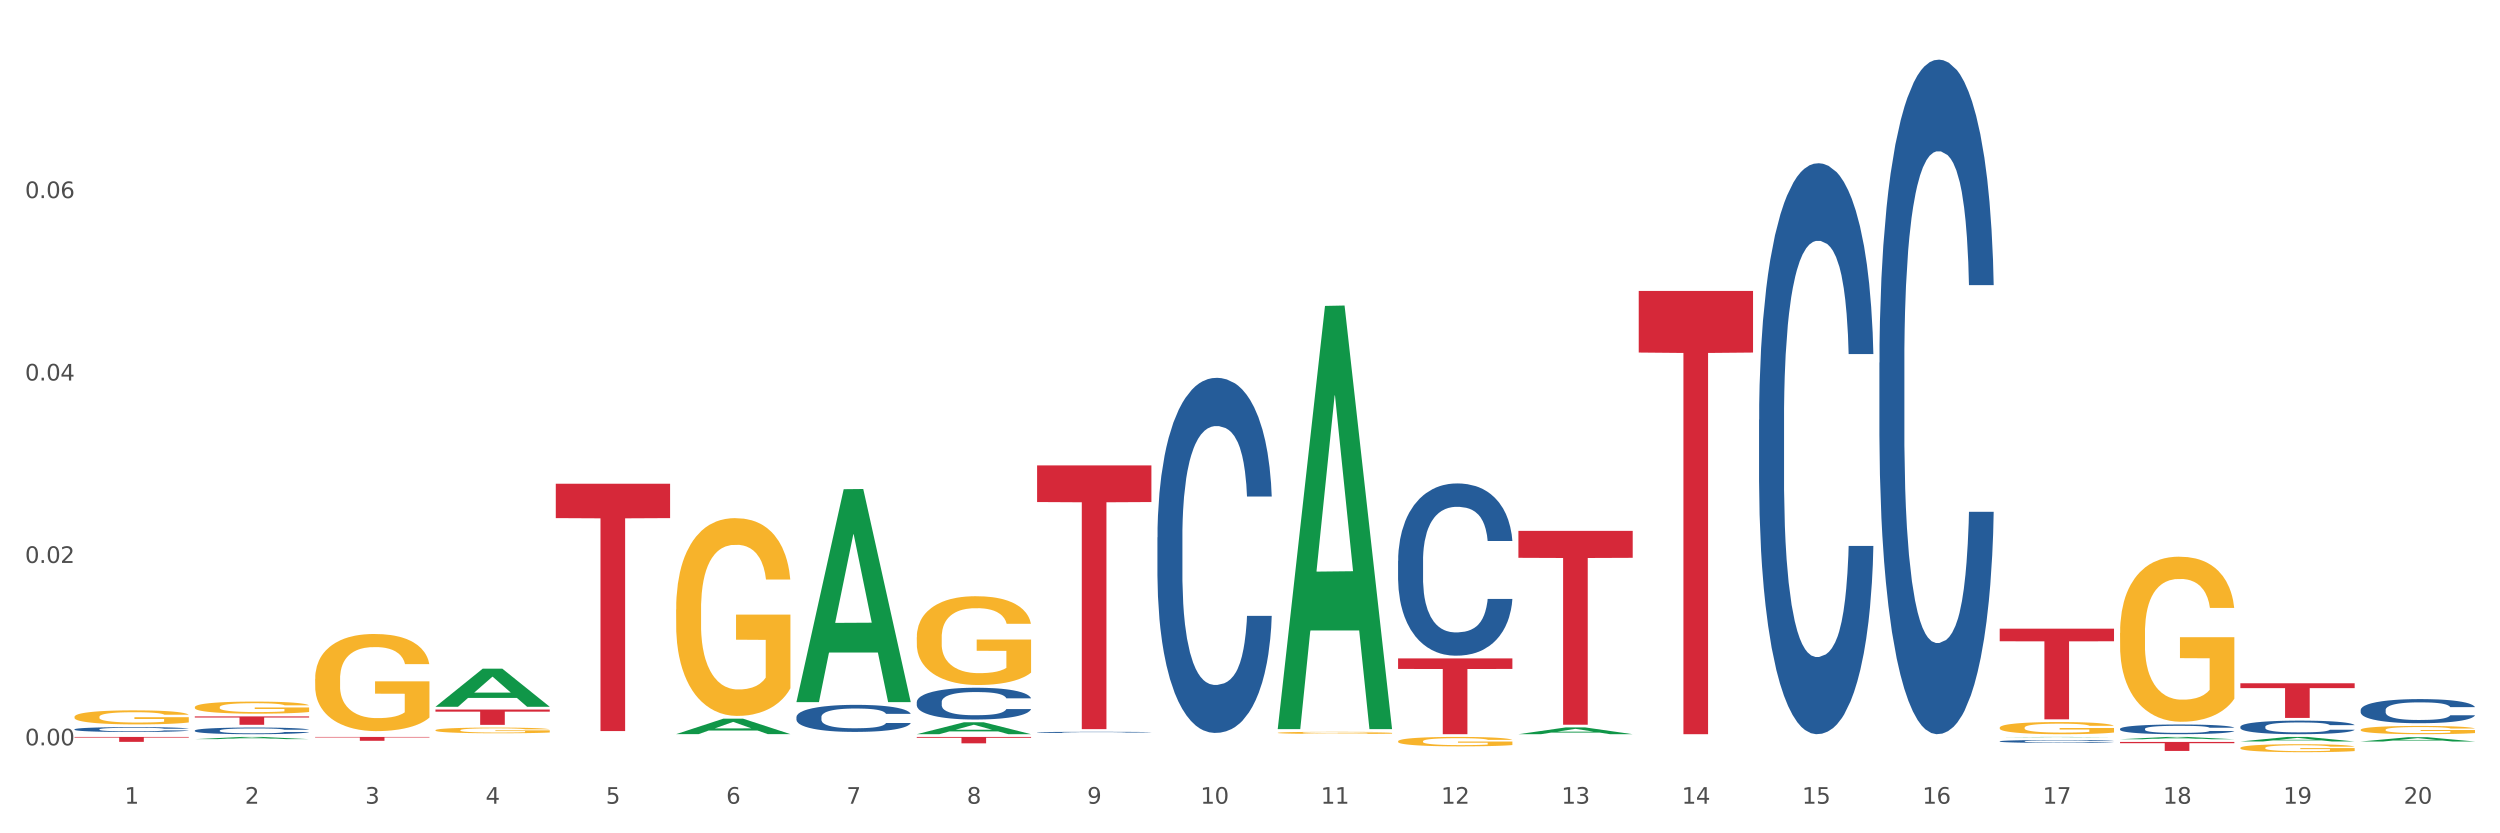 <?xml version="1.0" encoding="utf-8" standalone="no"?>
<!DOCTYPE svg PUBLIC "-//W3C//DTD SVG 1.1//EN"
  "http://www.w3.org/Graphics/SVG/1.1/DTD/svg11.dtd">
<svg xmlns:xlink="http://www.w3.org/1999/xlink" width="1080pt" height="360pt" viewBox="0 0 1080 360" xmlns="http://www.w3.org/2000/svg" version="1.1">
 <rect x="0" y="0" width="1080" height="360" fill="#333333" stroke="none"/>
 <defs>
  <style type="text/css">*{stroke-linejoin: round; stroke-linecap: butt}</style>
 </defs>
 <g id="figure_1">
  <g id="patch_1">
   <path d="M 0 360 
L 1080 360 
L 1080 0 
L 0 0 
z
" style="fill: #ffffff; stroke: #ffffff; stroke-linejoin: miter"/>
  </g>
  <g id="axes_1">
   <g id="matplotlib.axis_1">
    <g id="xtick_1">
     <g id="text_1">
      <!-- 1 -->
      <g style="fill: #4d4d4d" transform="translate(53.812 347.204) scale(0.096 -0.096)">
       <defs>
        <path id="DejaVuSans-31" d="M 794 531 
L 1825 531 
L 1825 4091 
L 703 3866 
L 703 4441 
L 1819 4666 
L 2450 4666 
L 2450 531 
L 3481 531 
L 3481 0 
L 794 0 
L 794 531 
z
" transform="scale(0.016)"/>
       </defs>
       <use xlink:href="#DejaVuSans-31"/>
      </g>
     </g>
    </g>
    <g id="xtick_2">
     <g id="text_2">
      <!-- 2 -->
      <g style="fill: #4d4d4d" transform="translate(105.793 347.204) scale(0.096 -0.096)">
       <defs>
        <path id="DejaVuSans-32" d="M 1228 531 
L 3431 531 
L 3431 0 
L 469 0 
L 469 531 
Q 828 903 1448 1529 
Q 2069 2156 2228 2338 
Q 2531 2678 2651 2914 
Q 2772 3150 2772 3378 
Q 2772 3750 2511 3984 
Q 2250 4219 1831 4219 
Q 1534 4219 1204 4116 
Q 875 4013 500 3803 
L 500 4441 
Q 881 4594 1212 4672 
Q 1544 4750 1819 4750 
Q 2544 4750 2975 4387 
Q 3406 4025 3406 3419 
Q 3406 3131 3298 2873 
Q 3191 2616 2906 2266 
Q 2828 2175 2409 1742 
Q 1991 1309 1228 531 
z
" transform="scale(0.016)"/>
       </defs>
       <use xlink:href="#DejaVuSans-32"/>
      </g>
     </g>
    </g>
    <g id="xtick_3">
     <g id="text_3">
      <!-- 3 -->
      <g style="fill: #4d4d4d" transform="translate(157.774 347.204) scale(0.096 -0.096)">
       <defs>
        <path id="DejaVuSans-33" d="M 2597 2516 
Q 3050 2419 3304 2112 
Q 3559 1806 3559 1356 
Q 3559 666 3084 287 
Q 2609 -91 1734 -91 
Q 1441 -91 1130 -33 
Q 819 25 488 141 
L 488 750 
Q 750 597 1062 519 
Q 1375 441 1716 441 
Q 2309 441 2620 675 
Q 2931 909 2931 1356 
Q 2931 1769 2642 2001 
Q 2353 2234 1838 2234 
L 1294 2234 
L 1294 2753 
L 1863 2753 
Q 2328 2753 2575 2939 
Q 2822 3125 2822 3475 
Q 2822 3834 2567 4026 
Q 2313 4219 1838 4219 
Q 1578 4219 1281 4162 
Q 984 4106 628 3988 
L 628 4550 
Q 988 4650 1302 4700 
Q 1616 4750 1894 4750 
Q 2613 4750 3031 4423 
Q 3450 4097 3450 3541 
Q 3450 3153 3228 2886 
Q 3006 2619 2597 2516 
z
" transform="scale(0.016)"/>
       </defs>
       <use xlink:href="#DejaVuSans-33"/>
      </g>
     </g>
    </g>
    <g id="xtick_4">
     <g id="text_4">
      <!-- 4 -->
      <g style="fill: #4d4d4d" transform="translate(209.756 347.204) scale(0.096 -0.096)">
       <defs>
        <path id="DejaVuSans-34" d="M 2419 4116 
L 825 1625 
L 2419 1625 
L 2419 4116 
z
M 2253 4666 
L 3047 4666 
L 3047 1625 
L 3713 1625 
L 3713 1100 
L 3047 1100 
L 3047 0 
L 2419 0 
L 2419 1100 
L 313 1100 
L 313 1709 
L 2253 4666 
z
" transform="scale(0.016)"/>
       </defs>
       <use xlink:href="#DejaVuSans-34"/>
      </g>
     </g>
    </g>
    <g id="xtick_5">
     <g id="text_5">
      <!-- 5 -->
      <g style="fill: #4d4d4d" transform="translate(261.737 347.204) scale(0.096 -0.096)">
       <defs>
        <path id="DejaVuSans-35" d="M 691 4666 
L 3169 4666 
L 3169 4134 
L 1269 4134 
L 1269 2991 
Q 1406 3038 1543 3061 
Q 1681 3084 1819 3084 
Q 2600 3084 3056 2656 
Q 3513 2228 3513 1497 
Q 3513 744 3044 326 
Q 2575 -91 1722 -91 
Q 1428 -91 1123 -41 
Q 819 9 494 109 
L 494 744 
Q 775 591 1075 516 
Q 1375 441 1709 441 
Q 2250 441 2565 725 
Q 2881 1009 2881 1497 
Q 2881 1984 2565 2268 
Q 2250 2553 1709 2553 
Q 1456 2553 1204 2497 
Q 953 2441 691 2322 
L 691 4666 
z
" transform="scale(0.016)"/>
       </defs>
       <use xlink:href="#DejaVuSans-35"/>
      </g>
     </g>
    </g>
    <g id="xtick_6">
     <g id="text_6">
      <!-- 6 -->
      <g style="fill: #4d4d4d" transform="translate(313.718 347.204) scale(0.096 -0.096)">
       <defs>
        <path id="DejaVuSans-36" d="M 2113 2584 
Q 1688 2584 1439 2293 
Q 1191 2003 1191 1497 
Q 1191 994 1439 701 
Q 1688 409 2113 409 
Q 2538 409 2786 701 
Q 3034 994 3034 1497 
Q 3034 2003 2786 2293 
Q 2538 2584 2113 2584 
z
M 3366 4563 
L 3366 3988 
Q 3128 4100 2886 4159 
Q 2644 4219 2406 4219 
Q 1781 4219 1451 3797 
Q 1122 3375 1075 2522 
Q 1259 2794 1537 2939 
Q 1816 3084 2150 3084 
Q 2853 3084 3261 2657 
Q 3669 2231 3669 1497 
Q 3669 778 3244 343 
Q 2819 -91 2113 -91 
Q 1303 -91 875 529 
Q 447 1150 447 2328 
Q 447 3434 972 4092 
Q 1497 4750 2381 4750 
Q 2619 4750 2861 4703 
Q 3103 4656 3366 4563 
z
" transform="scale(0.016)"/>
       </defs>
       <use xlink:href="#DejaVuSans-36"/>
      </g>
     </g>
    </g>
    <g id="xtick_7">
     <g id="text_7">
      <!-- 7 -->
      <g style="fill: #4d4d4d" transform="translate(365.699 347.204) scale(0.096 -0.096)">
       <defs>
        <path id="DejaVuSans-37" d="M 525 4666 
L 3525 4666 
L 3525 4397 
L 1831 0 
L 1172 0 
L 2766 4134 
L 525 4134 
L 525 4666 
z
" transform="scale(0.016)"/>
       </defs>
       <use xlink:href="#DejaVuSans-37"/>
      </g>
     </g>
    </g>
    <g id="xtick_8">
     <g id="text_8">
      <!-- 8 -->
      <g style="fill: #4d4d4d" transform="translate(417.68 347.204) scale(0.096 -0.096)">
       <defs>
        <path id="DejaVuSans-38" d="M 2034 2216 
Q 1584 2216 1326 1975 
Q 1069 1734 1069 1313 
Q 1069 891 1326 650 
Q 1584 409 2034 409 
Q 2484 409 2743 651 
Q 3003 894 3003 1313 
Q 3003 1734 2745 1975 
Q 2488 2216 2034 2216 
z
M 1403 2484 
Q 997 2584 770 2862 
Q 544 3141 544 3541 
Q 544 4100 942 4425 
Q 1341 4750 2034 4750 
Q 2731 4750 3128 4425 
Q 3525 4100 3525 3541 
Q 3525 3141 3298 2862 
Q 3072 2584 2669 2484 
Q 3125 2378 3379 2068 
Q 3634 1759 3634 1313 
Q 3634 634 3220 271 
Q 2806 -91 2034 -91 
Q 1263 -91 848 271 
Q 434 634 434 1313 
Q 434 1759 690 2068 
Q 947 2378 1403 2484 
z
M 1172 3481 
Q 1172 3119 1398 2916 
Q 1625 2713 2034 2713 
Q 2441 2713 2670 2916 
Q 2900 3119 2900 3481 
Q 2900 3844 2670 4047 
Q 2441 4250 2034 4250 
Q 1625 4250 1398 4047 
Q 1172 3844 1172 3481 
z
" transform="scale(0.016)"/>
       </defs>
       <use xlink:href="#DejaVuSans-38"/>
      </g>
     </g>
    </g>
    <g id="xtick_9">
     <g id="text_9">
      <!-- 9 -->
      <g style="fill: #4d4d4d" transform="translate(469.662 347.204) scale(0.096 -0.096)">
       <defs>
        <path id="DejaVuSans-39" d="M 703 97 
L 703 672 
Q 941 559 1184 500 
Q 1428 441 1663 441 
Q 2288 441 2617 861 
Q 2947 1281 2994 2138 
Q 2813 1869 2534 1725 
Q 2256 1581 1919 1581 
Q 1219 1581 811 2004 
Q 403 2428 403 3163 
Q 403 3881 828 4315 
Q 1253 4750 1959 4750 
Q 2769 4750 3195 4129 
Q 3622 3509 3622 2328 
Q 3622 1225 3098 567 
Q 2575 -91 1691 -91 
Q 1453 -91 1209 -44 
Q 966 3 703 97 
z
M 1959 2075 
Q 2384 2075 2632 2365 
Q 2881 2656 2881 3163 
Q 2881 3666 2632 3958 
Q 2384 4250 1959 4250 
Q 1534 4250 1286 3958 
Q 1038 3666 1038 3163 
Q 1038 2656 1286 2365 
Q 1534 2075 1959 2075 
z
" transform="scale(0.016)"/>
       </defs>
       <use xlink:href="#DejaVuSans-39"/>
      </g>
     </g>
    </g>
    <g id="xtick_10">
     <g id="text_10">
      <!-- 10 -->
      <g style="fill: #4d4d4d" transform="translate(518.589 347.204) scale(0.096 -0.096)">
       <defs>
        <path id="DejaVuSans-30" d="M 2034 4250 
Q 1547 4250 1301 3770 
Q 1056 3291 1056 2328 
Q 1056 1369 1301 889 
Q 1547 409 2034 409 
Q 2525 409 2770 889 
Q 3016 1369 3016 2328 
Q 3016 3291 2770 3770 
Q 2525 4250 2034 4250 
z
M 2034 4750 
Q 2819 4750 3233 4129 
Q 3647 3509 3647 2328 
Q 3647 1150 3233 529 
Q 2819 -91 2034 -91 
Q 1250 -91 836 529 
Q 422 1150 422 2328 
Q 422 3509 836 4129 
Q 1250 4750 2034 4750 
z
" transform="scale(0.016)"/>
       </defs>
       <use xlink:href="#DejaVuSans-31"/>
       <use xlink:href="#DejaVuSans-30" transform="translate(63.623 0)"/>
      </g>
     </g>
    </g>
    <g id="xtick_11">
     <g id="text_11">
      <!-- 11 -->
      <g style="fill: #4d4d4d" transform="translate(570.57 347.204) scale(0.096 -0.096)">
       <use xlink:href="#DejaVuSans-31"/>
       <use xlink:href="#DejaVuSans-31" transform="translate(63.623 0)"/>
      </g>
     </g>
    </g>
    <g id="xtick_12">
     <g id="text_12">
      <!-- 12 -->
      <g style="fill: #4d4d4d" transform="translate(622.551 347.204) scale(0.096 -0.096)">
       <use xlink:href="#DejaVuSans-31"/>
       <use xlink:href="#DejaVuSans-32" transform="translate(63.623 0)"/>
      </g>
     </g>
    </g>
    <g id="xtick_13">
     <g id="text_13">
      <!-- 13 -->
      <g style="fill: #4d4d4d" transform="translate(674.533 347.204) scale(0.096 -0.096)">
       <use xlink:href="#DejaVuSans-31"/>
       <use xlink:href="#DejaVuSans-33" transform="translate(63.623 0)"/>
      </g>
     </g>
    </g>
    <g id="xtick_14">
     <g id="text_14">
      <!-- 14 -->
      <g style="fill: #4d4d4d" transform="translate(726.514 347.204) scale(0.096 -0.096)">
       <use xlink:href="#DejaVuSans-31"/>
       <use xlink:href="#DejaVuSans-34" transform="translate(63.623 0)"/>
      </g>
     </g>
    </g>
    <g id="xtick_15">
     <g id="text_15">
      <!-- 15 -->
      <g style="fill: #4d4d4d" transform="translate(778.495 347.204) scale(0.096 -0.096)">
       <use xlink:href="#DejaVuSans-31"/>
       <use xlink:href="#DejaVuSans-35" transform="translate(63.623 0)"/>
      </g>
     </g>
    </g>
    <g id="xtick_16">
     <g id="text_16">
      <!-- 16 -->
      <g style="fill: #4d4d4d" transform="translate(830.476 347.204) scale(0.096 -0.096)">
       <use xlink:href="#DejaVuSans-31"/>
       <use xlink:href="#DejaVuSans-36" transform="translate(63.623 0)"/>
      </g>
     </g>
    </g>
    <g id="xtick_17">
     <g id="text_17">
      <!-- 17 -->
      <g style="fill: #4d4d4d" transform="translate(882.457 347.204) scale(0.096 -0.096)">
       <use xlink:href="#DejaVuSans-31"/>
       <use xlink:href="#DejaVuSans-37" transform="translate(63.623 0)"/>
      </g>
     </g>
    </g>
    <g id="xtick_18">
     <g id="text_18">
      <!-- 18 -->
      <g style="fill: #4d4d4d" transform="translate(934.439 347.204) scale(0.096 -0.096)">
       <use xlink:href="#DejaVuSans-31"/>
       <use xlink:href="#DejaVuSans-38" transform="translate(63.623 0)"/>
      </g>
     </g>
    </g>
    <g id="xtick_19">
     <g id="text_19">
      <!-- 19 -->
      <g style="fill: #4d4d4d" transform="translate(986.42 347.204) scale(0.096 -0.096)">
       <use xlink:href="#DejaVuSans-31"/>
       <use xlink:href="#DejaVuSans-39" transform="translate(63.623 0)"/>
      </g>
     </g>
    </g>
    <g id="xtick_20">
     <g id="text_20">
      <!-- 20 -->
      <g style="fill: #4d4d4d" transform="translate(1038.401 347.204) scale(0.096 -0.096)">
       <use xlink:href="#DejaVuSans-32"/>
       <use xlink:href="#DejaVuSans-30" transform="translate(63.623 0)"/>
      </g>
     </g>
    </g>
    <g id="xtick_21"/>
    <g id="xtick_22"/>
    <g id="xtick_23"/>
    <g id="xtick_24"/>
    <g id="xtick_25"/>
    <g id="xtick_26"/>
    <g id="xtick_27"/>
    <g id="xtick_28"/>
    <g id="xtick_29"/>
    <g id="xtick_30"/>
    <g id="xtick_31"/>
    <g id="xtick_32"/>
    <g id="xtick_33"/>
    <g id="xtick_34"/>
    <g id="xtick_35"/>
    <g id="xtick_36"/>
    <g id="xtick_37"/>
    <g id="xtick_38"/>
    <g id="xtick_39"/>
   </g>
   <g id="matplotlib.axis_2">
    <g id="ytick_1">
     <g id="text_21">
      <!-- 0.00 -->
      <g style="fill: #4d4d4d" transform="translate(10.8 321.994) scale(0.096 -0.096)">
       <defs>
        <path id="DejaVuSans-2e" d="M 684 794 
L 1344 794 
L 1344 0 
L 684 0 
L 684 794 
z
" transform="scale(0.016)"/>
       </defs>
       <use xlink:href="#DejaVuSans-30"/>
       <use xlink:href="#DejaVuSans-2e" transform="translate(63.623 0)"/>
       <use xlink:href="#DejaVuSans-30" transform="translate(95.41 0)"/>
       <use xlink:href="#DejaVuSans-30" transform="translate(159.033 0)"/>
      </g>
     </g>
    </g>
    <g id="ytick_2">
     <g id="text_22">
      <!-- 0.02 -->
      <g style="fill: #4d4d4d" transform="translate(10.8 243.19) scale(0.096 -0.096)">
       <use xlink:href="#DejaVuSans-30"/>
       <use xlink:href="#DejaVuSans-2e" transform="translate(63.623 0)"/>
       <use xlink:href="#DejaVuSans-30" transform="translate(95.41 0)"/>
       <use xlink:href="#DejaVuSans-32" transform="translate(159.033 0)"/>
      </g>
     </g>
    </g>
    <g id="ytick_3">
     <g id="text_23">
      <!-- 0.04 -->
      <g style="fill: #4d4d4d" transform="translate(10.8 164.387) scale(0.096 -0.096)">
       <use xlink:href="#DejaVuSans-30"/>
       <use xlink:href="#DejaVuSans-2e" transform="translate(63.623 0)"/>
       <use xlink:href="#DejaVuSans-30" transform="translate(95.41 0)"/>
       <use xlink:href="#DejaVuSans-34" transform="translate(159.033 0)"/>
      </g>
     </g>
    </g>
    <g id="ytick_4">
     <g id="text_24">
      <!-- 0.06 -->
      <g style="fill: #4d4d4d" transform="translate(10.8 85.583) scale(0.096 -0.096)">
       <use xlink:href="#DejaVuSans-30"/>
       <use xlink:href="#DejaVuSans-2e" transform="translate(63.623 0)"/>
       <use xlink:href="#DejaVuSans-30" transform="translate(95.41 0)"/>
       <use xlink:href="#DejaVuSans-36" transform="translate(159.033 0)"/>
      </g>
     </g>
    </g>
    <g id="ytick_5"/>
    <g id="ytick_6"/>
    <g id="ytick_7"/>
    <g id="ytick_8"/>
   </g>
   <g id="PolyCollection_1">
    <path d="M 84.156 319.308 
L 84.207 319.308 
L 104.571 318.348 
L 113.022 318.347 
L 133.538 319.31 
L 123.764 319.31 
L 119.335 319.086 
L 98.309 319.086 
L 98.156 319.09 
L 93.88 319.31 
L 84.156 319.31 
L 84.156 319.308 
L 100.956 318.952 
L 116.687 318.951 
L 108.898 318.552 
L 108.796 318.55 
L 108.695 318.553 
L 100.905 318.951 
L 100.956 318.952 
L 84.156 319.308 
z
" clip-path="url(#p24a8d16ce8)" style="fill: #109648"/>
    <path d="M 188.119 305.314 
L 188.17 305.298 
L 208.533 288.868 
L 216.984 288.853 
L 237.501 305.345 
L 227.726 305.345 
L 223.297 301.504 
L 202.271 301.504 
L 202.119 301.566 
L 197.842 305.345 
L 188.119 305.345 
L 188.119 305.314 
L 204.919 299.213 
L 220.65 299.197 
L 212.861 292.368 
L 212.759 292.337 
L 212.657 292.384 
L 204.868 299.197 
L 204.919 299.213 
L 188.119 305.314 
z
" clip-path="url(#p24a8d16ce8)" style="fill: #109648"/>
    <path d="M 292.081 317.137 
L 292.132 317.13 
L 312.496 310.459 
L 320.947 310.452 
L 341.463 317.149 
L 331.689 317.149 
L 327.259 315.59 
L 306.234 315.59 
L 306.081 315.615 
L 301.805 317.149 
L 292.081 317.149 
L 292.081 317.137 
L 308.881 314.659 
L 324.612 314.653 
L 316.823 311.88 
L 316.721 311.867 
L 316.619 311.886 
L 308.83 314.653 
L 308.881 314.659 
L 292.081 317.137 
z
" clip-path="url(#p24a8d16ce8)" style="fill: #109648"/>
    <path d="M 344.062 303.15 
L 344.113 303.064 
L 364.477 211.333 
L 372.928 211.247 
L 393.444 303.323 
L 383.67 303.323 
L 379.241 281.882 
L 358.215 281.882 
L 358.062 282.228 
L 353.786 303.323 
L 344.062 303.323 
L 344.062 303.15 
L 360.862 269.086 
L 376.593 269 
L 368.804 230.872 
L 368.702 230.7 
L 368.601 230.959 
L 360.811 269 
L 360.862 269.086 
L 344.062 303.15 
z
" clip-path="url(#p24a8d16ce8)" style="fill: #109648"/>
    <path d="M 396.043 317.167 
L 396.094 317.162 
L 416.458 312.01 
L 424.909 312.005 
L 445.426 317.177 
L 435.651 317.177 
L 431.222 315.972 
L 410.196 315.972 
L 410.044 315.992 
L 405.767 317.177 
L 396.043 317.177 
L 396.043 317.167 
L 412.844 315.254 
L 428.575 315.249 
L 420.785 313.107 
L 420.684 313.098 
L 420.582 313.112 
L 412.793 315.249 
L 412.844 315.254 
L 396.043 317.167 
z
" clip-path="url(#p24a8d16ce8)" style="fill: #109648"/>
    <path d="M 551.987 314.633 
L 552.038 314.461 
L 572.402 132.157 
L 580.853 131.985 
L 601.369 314.977 
L 591.595 314.977 
L 587.165 272.365 
L 566.14 272.365 
L 565.987 273.052 
L 561.711 314.977 
L 551.987 314.977 
L 551.987 314.633 
L 568.787 246.935 
L 584.518 246.763 
L 576.729 170.989 
L 576.627 170.645 
L 576.525 171.161 
L 568.736 246.763 
L 568.787 246.935 
L 551.987 314.633 
z
" clip-path="url(#p24a8d16ce8)" style="fill: #109648"/>
    <path d="M 915.855 319.357 
L 915.906 319.356 
L 936.27 318.348 
L 944.721 318.347 
L 965.238 319.359 
L 955.463 319.359 
L 951.034 319.123 
L 930.008 319.123 
L 929.856 319.127 
L 925.579 319.359 
L 915.855 319.359 
L 915.855 319.357 
L 932.656 318.983 
L 948.387 318.982 
L 940.597 318.563 
L 940.496 318.561 
L 940.394 318.564 
L 932.605 318.982 
L 932.656 318.983 
L 915.855 319.357 
z
" clip-path="url(#p24a8d16ce8)" style="fill: #109648"/>
    <path d="M 655.949 317.171 
L 656 317.168 
L 676.364 314.246 
L 684.815 314.244 
L 705.332 317.177 
L 695.557 317.177 
L 691.128 316.494 
L 670.102 316.494 
L 669.95 316.505 
L 665.673 317.177 
L 655.949 317.177 
L 655.949 317.171 
L 672.75 316.086 
L 688.481 316.083 
L 680.691 314.869 
L 680.59 314.863 
L 680.488 314.871 
L 672.699 316.083 
L 672.75 316.086 
L 655.949 317.171 
z
" clip-path="url(#p24a8d16ce8)" style="fill: #109648"/>
    <path d="M 863.874 318.505 
L 863.925 318.505 
L 884.289 318.347 
L 892.74 318.347 
L 913.256 318.505 
L 903.482 318.505 
L 899.053 318.468 
L 878.027 318.468 
L 877.874 318.469 
L 873.598 318.505 
L 863.874 318.505 
L 863.874 318.505 
L 880.674 318.446 
L 896.405 318.446 
L 888.616 318.381 
L 888.514 318.38 
L 888.413 318.381 
L 880.623 318.446 
L 880.674 318.446 
L 863.874 318.505 
z
" clip-path="url(#p24a8d16ce8)" style="fill: #109648"/>
    <path d="M 240.1 208.972 
L 289.482 208.972 
L 289.482 223.82 
L 270.057 223.92 
L 270.057 315.82 
L 259.408 315.82 
L 259.408 223.92 
L 240.1 223.82 
L 240.1 209.072 
L 240.1 208.972 
z
" clip-path="url(#p24a8d16ce8)" style="fill: #d62839"/>
    <path d="M 448.025 201.049 
L 497.407 201.049 
L 497.407 216.881 
L 477.982 216.988 
L 477.982 314.974 
L 467.333 314.974 
L 467.333 216.988 
L 448.025 216.881 
L 448.025 201.156 
L 448.025 201.049 
z
" clip-path="url(#p24a8d16ce8)" style="fill: #d62839"/>
    <path d="M 396.043 318.347 
L 445.426 318.347 
L 445.426 318.733 
L 426 318.736 
L 426 321.125 
L 415.352 321.125 
L 415.352 318.736 
L 396.043 318.733 
L 396.043 318.35 
L 396.043 318.347 
z
" clip-path="url(#p24a8d16ce8)" style="fill: #d62839"/>
    <path d="M 707.931 125.691 
L 757.313 125.691 
L 757.313 152.301 
L 737.888 152.481 
L 737.888 317.177 
L 727.239 317.177 
L 727.239 152.481 
L 707.931 152.301 
L 707.931 125.87 
L 707.931 125.691 
z
" clip-path="url(#p24a8d16ce8)" style="fill: #d62839"/>
    <path d="M 655.949 229.34 
L 705.332 229.34 
L 705.332 240.976 
L 685.906 241.055 
L 685.906 313.073 
L 675.258 313.073 
L 675.258 241.055 
L 655.949 240.976 
L 655.949 229.419 
L 655.949 229.34 
z
" clip-path="url(#p24a8d16ce8)" style="fill: #d62839"/>
    <path d="M 863.874 271.586 
L 913.256 271.586 
L 913.256 277.029 
L 893.831 277.065 
L 893.831 310.753 
L 883.182 310.753 
L 883.182 277.065 
L 863.874 277.029 
L 863.874 271.622 
L 863.874 271.586 
z
" clip-path="url(#p24a8d16ce8)" style="fill: #d62839"/>
    <path d="M 603.968 284.432 
L 653.35 284.432 
L 653.35 288.982 
L 633.925 289.013 
L 633.925 317.177 
L 623.276 317.177 
L 623.276 289.013 
L 603.968 288.982 
L 603.968 284.463 
L 603.968 284.432 
z
" clip-path="url(#p24a8d16ce8)" style="fill: #d62839"/>
    <path d="M 915.855 320.529 
L 965.238 320.529 
L 965.238 321.068 
L 945.812 321.072 
L 945.812 324.405 
L 935.164 324.405 
L 935.164 321.072 
L 915.855 321.068 
L 915.855 320.533 
L 915.855 320.529 
z
" clip-path="url(#p24a8d16ce8)" style="fill: #d62839"/>
    <path d="M 967.837 295.183 
L 1017.219 295.183 
L 1017.219 297.261 
L 997.794 297.275 
L 997.794 310.137 
L 987.145 310.137 
L 987.145 297.275 
L 967.837 297.261 
L 967.837 295.197 
L 967.837 295.183 
z
" clip-path="url(#p24a8d16ce8)" style="fill: #d62839"/>
    <path d="M 32.175 318.347 
L 81.557 318.347 
L 81.557 318.644 
L 62.132 318.646 
L 62.132 320.485 
L 51.483 320.485 
L 51.483 318.646 
L 32.175 318.644 
L 32.175 318.349 
L 32.175 318.347 
z
" clip-path="url(#p24a8d16ce8)" style="fill: #d62839"/>
    <path d="M 84.156 309.48 
L 133.538 309.48 
L 133.538 309.986 
L 114.113 309.989 
L 114.113 313.122 
L 103.464 313.122 
L 103.464 309.989 
L 84.156 309.986 
L 84.156 309.483 
L 84.156 309.48 
z
" clip-path="url(#p24a8d16ce8)" style="fill: #d62839"/>
    <path d="M 1019.818 315.256 
L 1019.876 315.253 
L 1019.876 315.135 
L 1019.993 315.034 
L 1020.576 314.79 
L 1021.45 314.588 
L 1022.092 314.48 
L 1022.733 314.392 
L 1023.491 314.304 
L 1024.424 314.213 
L 1026.115 314.079 
L 1027.164 314.01 
L 1028.447 313.939 
L 1030.779 313.834 
L 1032.469 313.776 
L 1034.219 313.727 
L 1037.075 313.668 
L 1038.941 313.642 
L 1040.923 313.622 
L 1043.314 313.609 
L 1045.121 313.606 
L 1049.086 313.616 
L 1052.467 313.645 
L 1054.1 313.668 
L 1056.199 313.707 
L 1057.306 313.733 
L 1059.114 313.785 
L 1060.979 313.854 
L 1062.262 313.913 
L 1064.186 314.023 
L 1065.644 314.134 
L 1066.985 314.271 
L 1067.684 314.366 
L 1068.209 314.454 
L 1068.675 314.555 
L 1069.142 314.715 
L 1058.647 314.715 
L 1058.239 314.601 
L 1057.598 314.493 
L 1056.665 314.389 
L 1055.849 314.323 
L 1054.449 314.242 
L 1053.167 314.19 
L 1051.826 314.151 
L 1050.193 314.118 
L 1048.911 314.102 
L 1047.103 314.089 
L 1043.547 314.092 
L 1041.157 314.118 
L 1039.524 314.151 
L 1038.475 314.18 
L 1037.542 314.213 
L 1036.492 314.258 
L 1035.268 314.327 
L 1034.393 314.389 
L 1033.519 314.467 
L 1032.819 314.545 
L 1032.178 314.636 
L 1031.653 314.734 
L 1031.245 314.835 
L 1030.895 314.959 
L 1030.604 315.165 
L 1030.604 315.611 
L 1030.72 315.713 
L 1031.012 315.846 
L 1031.362 315.947 
L 1031.945 316.068 
L 1032.469 316.149 
L 1033.461 316.267 
L 1034.568 316.365 
L 1035.443 316.427 
L 1036.317 316.479 
L 1037.833 316.551 
L 1039.524 316.609 
L 1040.982 316.645 
L 1042.964 316.678 
L 1044.305 316.691 
L 1045.471 316.697 
L 1048.328 316.697 
L 1050.368 316.687 
L 1052.642 316.665 
L 1054.391 316.635 
L 1055.849 316.599 
L 1057.481 316.541 
L 1058.531 316.485 
L 1058.531 315.804 
L 1045.704 315.801 
L 1045.704 315.347 
L 1069.2 315.347 
L 1069.2 316.678 
L 1068.209 316.746 
L 1067.101 316.808 
L 1065.935 316.864 
L 1064.186 316.932 
L 1062.087 316.997 
L 1060.221 317.043 
L 1058.239 317.082 
L 1055.907 317.118 
L 1052.875 317.151 
L 1051.01 317.164 
L 1048.678 317.173 
L 1045.937 317.177 
L 1043.547 317.17 
L 1041.215 317.154 
L 1038.766 317.124 
L 1036.376 317.082 
L 1034.568 317.04 
L 1032.761 316.987 
L 1030.837 316.919 
L 1029.321 316.854 
L 1028.155 316.795 
L 1026.872 316.72 
L 1025.473 316.622 
L 1024.424 316.534 
L 1023.491 316.443 
L 1022.5 316.326 
L 1021.8 316.224 
L 1021.101 316.097 
L 1020.692 316.003 
L 1020.226 315.856 
L 1019.876 315.651 
L 1019.818 315.256 
z
" clip-path="url(#p24a8d16ce8)" style="fill: #f7b32b"/>
    <path d="M 967.837 323.088 
L 967.895 323.085 
L 967.895 322.971 
L 968.012 322.873 
L 968.595 322.636 
L 969.469 322.44 
L 970.11 322.336 
L 970.752 322.251 
L 971.51 322.166 
L 972.443 322.077 
L 974.133 321.947 
L 975.183 321.881 
L 976.465 321.812 
L 978.798 321.71 
L 980.488 321.654 
L 982.237 321.606 
L 985.094 321.549 
L 986.96 321.524 
L 988.942 321.505 
L 991.333 321.492 
L 993.14 321.489 
L 997.104 321.499 
L 1000.486 321.527 
L 1002.118 321.549 
L 1004.217 321.587 
L 1005.325 321.613 
L 1007.132 321.663 
L 1008.998 321.729 
L 1010.281 321.786 
L 1012.205 321.894 
L 1013.662 322.001 
L 1015.003 322.134 
L 1015.703 322.226 
L 1016.228 322.311 
L 1016.694 322.409 
L 1017.16 322.564 
L 1006.666 322.564 
L 1006.258 322.453 
L 1005.617 322.349 
L 1004.684 322.248 
L 1003.868 322.184 
L 1002.468 322.105 
L 1001.186 322.055 
L 999.845 322.017 
L 998.212 321.985 
L 996.93 321.97 
L 995.122 321.957 
L 991.566 321.96 
L 989.175 321.985 
L 987.543 322.017 
L 986.493 322.045 
L 985.561 322.077 
L 984.511 322.121 
L 983.287 322.188 
L 982.412 322.248 
L 981.538 322.324 
L 980.838 322.399 
L 980.197 322.488 
L 979.672 322.583 
L 979.264 322.681 
L 978.914 322.801 
L 978.623 323 
L 978.623 323.433 
L 978.739 323.531 
L 979.031 323.66 
L 979.381 323.758 
L 979.964 323.875 
L 980.488 323.954 
L 981.479 324.068 
L 982.587 324.163 
L 983.462 324.223 
L 984.336 324.273 
L 985.852 324.343 
L 987.543 324.4 
L 989 324.434 
L 990.983 324.466 
L 992.324 324.479 
L 993.49 324.485 
L 996.347 324.485 
L 998.387 324.475 
L 1000.661 324.453 
L 1002.41 324.425 
L 1003.868 324.39 
L 1005.5 324.333 
L 1006.549 324.28 
L 1006.549 323.619 
L 993.723 323.616 
L 993.723 323.177 
L 1017.219 323.177 
L 1017.219 324.466 
L 1016.228 324.532 
L 1015.12 324.592 
L 1013.954 324.646 
L 1012.205 324.712 
L 1010.106 324.776 
L 1008.24 324.82 
L 1006.258 324.858 
L 1003.926 324.893 
L 1000.894 324.924 
L 999.028 324.937 
L 996.696 324.946 
L 993.956 324.95 
L 991.566 324.943 
L 989.234 324.927 
L 986.785 324.899 
L 984.395 324.858 
L 982.587 324.817 
L 980.78 324.766 
L 978.856 324.7 
L 977.34 324.637 
L 976.174 324.58 
L 974.891 324.507 
L 973.492 324.412 
L 972.443 324.327 
L 971.51 324.238 
L 970.519 324.125 
L 969.819 324.027 
L 969.119 323.904 
L 968.711 323.812 
L 968.245 323.67 
L 967.895 323.471 
L 967.837 323.088 
z
" clip-path="url(#p24a8d16ce8)" style="fill: #f7b32b"/>
    <path d="M 136.137 318.347 
L 185.52 318.347 
L 185.52 318.58 
L 166.094 318.581 
L 166.094 320.021 
L 155.446 320.021 
L 155.446 318.581 
L 136.137 318.58 
L 136.137 318.349 
L 136.137 318.347 
z
" clip-path="url(#p24a8d16ce8)" style="fill: #d62839"/>
    <path d="M 188.119 306.515 
L 237.501 306.515 
L 237.501 307.436 
L 218.076 307.442 
L 218.076 313.143 
L 207.427 313.143 
L 207.427 307.442 
L 188.119 307.436 
L 188.119 306.521 
L 188.119 306.515 
z
" clip-path="url(#p24a8d16ce8)" style="fill: #d62839"/>
    <path d="M 396.043 275.293 
L 396.102 275.258 
L 396.102 273.997 
L 396.218 272.911 
L 396.801 270.282 
L 397.676 268.11 
L 398.317 266.953 
L 398.959 266.007 
L 399.716 265.061 
L 400.649 264.08 
L 402.34 262.643 
L 403.39 261.907 
L 404.672 261.136 
L 407.004 260.015 
L 408.695 259.384 
L 410.444 258.858 
L 413.301 258.228 
L 415.167 257.947 
L 417.149 257.737 
L 419.539 257.597 
L 421.347 257.562 
L 425.311 257.667 
L 428.693 257.982 
L 430.325 258.228 
L 432.424 258.648 
L 433.532 258.929 
L 435.339 259.489 
L 437.205 260.225 
L 438.488 260.856 
L 440.412 262.047 
L 441.869 263.239 
L 443.21 264.711 
L 443.91 265.727 
L 444.434 266.673 
L 444.901 267.759 
L 445.367 269.476 
L 434.873 269.476 
L 434.465 268.25 
L 433.823 267.093 
L 432.891 265.972 
L 432.074 265.271 
L 430.675 264.395 
L 429.392 263.834 
L 428.051 263.414 
L 426.419 263.064 
L 425.136 262.888 
L 423.329 262.748 
L 419.773 262.783 
L 417.382 263.064 
L 415.75 263.414 
L 414.7 263.729 
L 413.767 264.08 
L 412.718 264.57 
L 411.494 265.306 
L 410.619 265.972 
L 409.744 266.813 
L 409.045 267.654 
L 408.404 268.635 
L 407.879 269.687 
L 407.471 270.773 
L 407.121 272.105 
L 406.829 274.312 
L 406.829 279.113 
L 406.946 280.199 
L 407.237 281.636 
L 407.587 282.722 
L 408.17 284.019 
L 408.695 284.895 
L 409.686 286.157 
L 410.794 287.208 
L 411.668 287.874 
L 412.543 288.434 
L 414.059 289.205 
L 415.75 289.836 
L 417.207 290.222 
L 419.189 290.572 
L 420.53 290.712 
L 421.696 290.782 
L 424.553 290.782 
L 426.594 290.677 
L 428.868 290.432 
L 430.617 290.116 
L 432.074 289.731 
L 433.707 289.1 
L 434.756 288.504 
L 434.756 281.181 
L 421.93 281.146 
L 421.93 276.275 
L 445.426 276.275 
L 445.426 290.572 
L 444.434 291.308 
L 443.327 291.974 
L 442.161 292.569 
L 440.412 293.305 
L 438.313 294.006 
L 436.447 294.497 
L 434.465 294.917 
L 432.133 295.303 
L 429.101 295.653 
L 427.235 295.793 
L 424.903 295.898 
L 422.163 295.934 
L 419.773 295.863 
L 417.44 295.688 
L 414.992 295.373 
L 412.601 294.917 
L 410.794 294.462 
L 408.987 293.901 
L 407.063 293.165 
L 405.547 292.464 
L 404.381 291.834 
L 403.098 291.028 
L 401.699 289.976 
L 400.649 289.03 
L 399.716 288.049 
L 398.725 286.787 
L 398.026 285.701 
L 397.326 284.334 
L 396.918 283.318 
L 396.452 281.741 
L 396.102 279.534 
L 396.043 275.293 
z
" clip-path="url(#p24a8d16ce8)" style="fill: #f7b32b"/>
    <path d="M 551.987 316.574 
L 552.045 316.573 
L 552.045 316.542 
L 552.162 316.516 
L 552.745 316.453 
L 553.619 316.401 
L 554.261 316.373 
L 554.902 316.35 
L 555.66 316.328 
L 556.593 316.304 
L 558.284 316.269 
L 559.333 316.252 
L 560.616 316.233 
L 562.948 316.206 
L 564.639 316.191 
L 566.388 316.178 
L 569.245 316.163 
L 571.11 316.157 
L 573.093 316.151 
L 575.483 316.148 
L 577.29 316.147 
L 581.255 316.15 
L 584.636 316.157 
L 586.269 316.163 
L 588.368 316.173 
L 589.475 316.18 
L 591.283 316.194 
L 593.149 316.211 
L 594.431 316.226 
L 596.355 316.255 
L 597.813 316.284 
L 599.154 316.319 
L 599.853 316.344 
L 600.378 316.366 
L 600.844 316.392 
L 601.311 316.434 
L 590.816 316.434 
L 590.408 316.404 
L 589.767 316.376 
L 588.834 316.349 
L 588.018 316.333 
L 586.619 316.312 
L 585.336 316.298 
L 583.995 316.288 
L 582.363 316.28 
L 581.08 316.275 
L 579.273 316.272 
L 575.716 316.273 
L 573.326 316.28 
L 571.693 316.288 
L 570.644 316.296 
L 569.711 316.304 
L 568.662 316.316 
L 567.437 316.333 
L 566.563 316.349 
L 565.688 316.37 
L 564.988 316.39 
L 564.347 316.414 
L 563.822 316.439 
L 563.414 316.465 
L 563.064 316.497 
L 562.773 316.55 
L 562.773 316.666 
L 562.89 316.692 
L 563.181 316.726 
L 563.531 316.752 
L 564.114 316.783 
L 564.639 316.805 
L 565.63 316.835 
L 566.738 316.86 
L 567.612 316.876 
L 568.487 316.89 
L 570.002 316.908 
L 571.693 316.923 
L 573.151 316.933 
L 575.133 316.941 
L 576.474 316.944 
L 577.64 316.946 
L 580.497 316.946 
L 582.537 316.944 
L 584.811 316.938 
L 586.56 316.93 
L 588.018 316.921 
L 589.65 316.906 
L 590.7 316.891 
L 590.7 316.715 
L 577.873 316.714 
L 577.873 316.597 
L 601.369 316.597 
L 601.369 316.941 
L 600.378 316.959 
L 599.27 316.975 
L 598.104 316.989 
L 596.355 317.007 
L 594.256 317.024 
L 592.391 317.035 
L 590.408 317.046 
L 588.076 317.055 
L 585.044 317.063 
L 583.179 317.067 
L 580.847 317.069 
L 578.107 317.07 
L 575.716 317.068 
L 573.384 317.064 
L 570.935 317.057 
L 568.545 317.046 
L 566.738 317.035 
L 564.93 317.021 
L 563.006 317.003 
L 561.49 316.987 
L 560.324 316.971 
L 559.042 316.952 
L 557.642 316.927 
L 556.593 316.904 
L 555.66 316.88 
L 554.669 316.85 
L 553.969 316.824 
L 553.27 316.791 
L 552.862 316.767 
L 552.395 316.729 
L 552.045 316.676 
L 551.987 316.574 
z
" clip-path="url(#p24a8d16ce8)" style="fill: #f7b32b"/>
    <path d="M 603.968 320.236 
L 604.027 320.232 
L 604.027 320.097 
L 604.143 319.982 
L 604.726 319.702 
L 605.601 319.47 
L 606.242 319.347 
L 606.883 319.246 
L 607.641 319.146 
L 608.574 319.041 
L 610.265 318.888 
L 611.314 318.81 
L 612.597 318.728 
L 614.929 318.608 
L 616.62 318.541 
L 618.369 318.485 
L 621.226 318.418 
L 623.091 318.388 
L 625.074 318.366 
L 627.464 318.351 
L 629.271 318.347 
L 633.236 318.358 
L 636.618 318.392 
L 638.25 318.418 
L 640.349 318.463 
L 641.457 318.493 
L 643.264 318.552 
L 645.13 318.631 
L 646.412 318.698 
L 648.336 318.825 
L 649.794 318.952 
L 651.135 319.108 
L 651.835 319.217 
L 652.359 319.317 
L 652.826 319.433 
L 653.292 319.616 
L 642.798 319.616 
L 642.39 319.485 
L 641.748 319.362 
L 640.815 319.243 
L 639.999 319.168 
L 638.6 319.075 
L 637.317 319.015 
L 635.976 318.97 
L 634.344 318.933 
L 633.061 318.914 
L 631.254 318.899 
L 627.697 318.903 
L 625.307 318.933 
L 623.674 318.97 
L 622.625 319.004 
L 621.692 319.041 
L 620.643 319.093 
L 619.418 319.172 
L 618.544 319.243 
L 617.669 319.332 
L 616.97 319.422 
L 616.328 319.526 
L 615.804 319.638 
L 615.396 319.754 
L 615.046 319.896 
L 614.754 320.131 
L 614.754 320.642 
L 614.871 320.758 
L 615.162 320.911 
L 615.512 321.027 
L 616.095 321.165 
L 616.62 321.258 
L 617.611 321.393 
L 618.719 321.505 
L 619.593 321.576 
L 620.468 321.635 
L 621.984 321.717 
L 623.674 321.785 
L 625.132 321.826 
L 627.114 321.863 
L 628.455 321.878 
L 629.621 321.885 
L 632.478 321.885 
L 634.519 321.874 
L 636.792 321.848 
L 638.542 321.814 
L 639.999 321.773 
L 641.632 321.706 
L 642.681 321.643 
L 642.681 320.863 
L 629.855 320.859 
L 629.855 320.34 
L 653.35 320.34 
L 653.35 321.863 
L 652.359 321.941 
L 651.251 322.012 
L 650.085 322.076 
L 648.336 322.154 
L 646.237 322.229 
L 644.372 322.281 
L 642.39 322.326 
L 640.057 322.367 
L 637.026 322.404 
L 635.16 322.419 
L 632.828 322.43 
L 630.088 322.434 
L 627.697 322.426 
L 625.365 322.408 
L 622.917 322.374 
L 620.526 322.326 
L 618.719 322.277 
L 616.911 322.217 
L 614.987 322.139 
L 613.472 322.064 
L 612.305 321.997 
L 611.023 321.911 
L 609.624 321.799 
L 608.574 321.699 
L 607.641 321.594 
L 606.65 321.46 
L 605.951 321.344 
L 605.251 321.199 
L 604.843 321.09 
L 604.376 320.922 
L 604.027 320.687 
L 603.968 320.236 
z
" clip-path="url(#p24a8d16ce8)" style="fill: #f7b32b"/>
    <path d="M 292.081 263.318 
L 292.139 263.239 
L 292.139 260.43 
L 292.256 258.011 
L 292.839 252.158 
L 293.713 247.32 
L 294.355 244.744 
L 294.996 242.637 
L 295.754 240.53 
L 296.687 238.345 
L 298.378 235.146 
L 299.427 233.507 
L 300.71 231.79 
L 303.042 229.293 
L 304.733 227.888 
L 306.482 226.718 
L 309.339 225.313 
L 311.204 224.689 
L 313.186 224.22 
L 315.577 223.908 
L 317.384 223.83 
L 321.349 224.064 
L 324.73 224.767 
L 326.363 225.313 
L 328.462 226.249 
L 329.569 226.874 
L 331.377 228.122 
L 333.243 229.761 
L 334.525 231.166 
L 336.449 233.819 
L 337.907 236.472 
L 339.248 239.75 
L 339.947 242.013 
L 340.472 244.12 
L 340.938 246.539 
L 341.405 250.363 
L 330.91 250.363 
L 330.502 247.632 
L 329.861 245.057 
L 328.928 242.559 
L 328.112 240.999 
L 326.713 239.048 
L 325.43 237.799 
L 324.089 236.863 
L 322.457 236.082 
L 321.174 235.692 
L 319.367 235.38 
L 315.81 235.458 
L 313.42 236.082 
L 311.787 236.863 
L 310.738 237.565 
L 309.805 238.345 
L 308.756 239.438 
L 307.531 241.077 
L 306.657 242.559 
L 305.782 244.432 
L 305.082 246.305 
L 304.441 248.49 
L 303.916 250.831 
L 303.508 253.251 
L 303.158 256.216 
L 302.867 261.132 
L 302.867 271.824 
L 302.984 274.243 
L 303.275 277.442 
L 303.625 279.862 
L 304.208 282.749 
L 304.733 284.7 
L 305.724 287.509 
L 306.832 289.851 
L 307.706 291.333 
L 308.581 292.582 
L 310.096 294.299 
L 311.787 295.703 
L 313.245 296.562 
L 315.227 297.342 
L 316.568 297.654 
L 317.734 297.81 
L 320.591 297.81 
L 322.631 297.576 
L 324.905 297.03 
L 326.654 296.328 
L 328.112 295.469 
L 329.744 294.065 
L 330.794 292.738 
L 330.794 276.428 
L 317.967 276.35 
L 317.967 265.503 
L 341.463 265.503 
L 341.463 297.342 
L 340.472 298.981 
L 339.364 300.464 
L 338.198 301.79 
L 336.449 303.429 
L 334.35 304.99 
L 332.485 306.083 
L 330.502 307.019 
L 328.17 307.877 
L 325.138 308.658 
L 323.273 308.97 
L 320.941 309.204 
L 318.2 309.282 
L 315.81 309.126 
L 313.478 308.736 
L 311.029 308.033 
L 308.639 307.019 
L 306.832 306.004 
L 305.024 304.756 
L 303.1 303.117 
L 301.584 301.556 
L 300.418 300.152 
L 299.136 298.357 
L 297.736 296.016 
L 296.687 293.909 
L 295.754 291.723 
L 294.763 288.914 
L 294.063 286.495 
L 293.364 283.451 
L 292.956 281.188 
L 292.489 277.677 
L 292.139 272.76 
L 292.081 263.318 
z
" clip-path="url(#p24a8d16ce8)" style="fill: #f7b32b"/>
    <path d="M 84.156 305.5 
L 84.215 305.495 
L 84.215 305.323 
L 84.331 305.175 
L 84.914 304.817 
L 85.789 304.522 
L 86.43 304.364 
L 87.071 304.236 
L 87.829 304.107 
L 88.762 303.973 
L 90.453 303.778 
L 91.502 303.677 
L 92.785 303.573 
L 95.117 303.42 
L 96.808 303.334 
L 98.557 303.262 
L 101.414 303.177 
L 103.279 303.138 
L 105.262 303.11 
L 107.652 303.091 
L 109.459 303.086 
L 113.424 303.1 
L 116.806 303.143 
L 118.438 303.177 
L 120.537 303.234 
L 121.645 303.272 
L 123.452 303.348 
L 125.318 303.448 
L 126.6 303.534 
L 128.524 303.697 
L 129.982 303.859 
L 131.323 304.059 
L 132.022 304.197 
L 132.547 304.326 
L 133.014 304.474 
L 133.48 304.708 
L 122.986 304.708 
L 122.577 304.541 
L 121.936 304.383 
L 121.003 304.231 
L 120.187 304.135 
L 118.788 304.016 
L 117.505 303.94 
L 116.164 303.883 
L 114.532 303.835 
L 113.249 303.811 
L 111.442 303.792 
L 107.885 303.797 
L 105.495 303.835 
L 103.862 303.883 
L 102.813 303.926 
L 101.88 303.973 
L 100.831 304.04 
L 99.606 304.14 
L 98.732 304.231 
L 97.857 304.345 
L 97.158 304.46 
L 96.516 304.593 
L 95.992 304.736 
L 95.583 304.884 
L 95.234 305.066 
L 94.942 305.366 
L 94.942 306.02 
L 95.059 306.167 
L 95.35 306.363 
L 95.7 306.511 
L 96.283 306.687 
L 96.808 306.807 
L 97.799 306.978 
L 98.907 307.121 
L 99.781 307.212 
L 100.656 307.288 
L 102.172 307.393 
L 103.862 307.479 
L 105.32 307.532 
L 107.302 307.579 
L 108.643 307.598 
L 109.809 307.608 
L 112.666 307.608 
L 114.707 307.594 
L 116.98 307.56 
L 118.73 307.517 
L 120.187 307.465 
L 121.82 307.379 
L 122.869 307.298 
L 122.869 306.301 
L 110.042 306.296 
L 110.042 305.633 
L 133.538 305.633 
L 133.538 307.579 
L 132.547 307.68 
L 131.439 307.77 
L 130.273 307.851 
L 128.524 307.951 
L 126.425 308.047 
L 124.56 308.114 
L 122.577 308.171 
L 120.245 308.223 
L 117.214 308.271 
L 115.348 308.29 
L 113.016 308.304 
L 110.276 308.309 
L 107.885 308.3 
L 105.553 308.276 
L 103.104 308.233 
L 100.714 308.171 
L 98.907 308.109 
L 97.099 308.033 
L 95.175 307.932 
L 93.659 307.837 
L 92.493 307.751 
L 91.211 307.641 
L 89.812 307.498 
L 88.762 307.369 
L 87.829 307.236 
L 86.838 307.064 
L 86.138 306.916 
L 85.439 306.73 
L 85.031 306.592 
L 84.564 306.377 
L 84.215 306.077 
L 84.156 305.5 
z
" clip-path="url(#p24a8d16ce8)" style="fill: #f7b32b"/>
    <path d="M 136.137 293.271 
L 136.196 293.233 
L 136.196 291.854 
L 136.312 290.666 
L 136.895 287.791 
L 137.77 285.416 
L 138.411 284.151 
L 139.053 283.116 
L 139.81 282.082 
L 140.743 281.009 
L 142.434 279.438 
L 143.484 278.633 
L 144.766 277.79 
L 147.098 276.563 
L 148.789 275.874 
L 150.538 275.299 
L 153.395 274.609 
L 155.261 274.302 
L 157.243 274.073 
L 159.633 273.919 
L 161.441 273.881 
L 165.405 273.996 
L 168.787 274.341 
L 170.419 274.609 
L 172.518 275.069 
L 173.626 275.375 
L 175.433 275.989 
L 177.299 276.793 
L 178.582 277.483 
L 180.506 278.786 
L 181.963 280.089 
L 183.304 281.698 
L 184.004 282.81 
L 184.528 283.844 
L 184.995 285.032 
L 185.461 286.91 
L 174.967 286.91 
L 174.559 285.569 
L 173.917 284.304 
L 172.985 283.078 
L 172.168 282.312 
L 170.769 281.354 
L 169.486 280.74 
L 168.145 280.281 
L 166.513 279.897 
L 165.23 279.706 
L 163.423 279.552 
L 159.866 279.591 
L 157.476 279.897 
L 155.844 280.281 
L 154.794 280.625 
L 153.861 281.009 
L 152.812 281.545 
L 151.588 282.35 
L 150.713 283.078 
L 149.838 283.998 
L 149.139 284.917 
L 148.498 285.99 
L 147.973 287.14 
L 147.565 288.328 
L 147.215 289.784 
L 146.923 292.198 
L 146.923 297.448 
L 147.04 298.636 
L 147.331 300.207 
L 147.681 301.395 
L 148.264 302.813 
L 148.789 303.771 
L 149.78 305.151 
L 150.888 306.301 
L 151.762 307.029 
L 152.637 307.642 
L 154.153 308.485 
L 155.844 309.175 
L 157.301 309.596 
L 159.283 309.979 
L 160.624 310.133 
L 161.79 310.209 
L 164.647 310.209 
L 166.688 310.094 
L 168.962 309.826 
L 170.711 309.481 
L 172.168 309.06 
L 173.801 308.37 
L 174.85 307.718 
L 174.85 299.709 
L 162.024 299.671 
L 162.024 294.344 
L 185.52 294.344 
L 185.52 309.979 
L 184.528 310.784 
L 183.421 311.512 
L 182.255 312.164 
L 180.506 312.968 
L 178.407 313.735 
L 176.541 314.271 
L 174.559 314.731 
L 172.227 315.153 
L 169.195 315.536 
L 167.329 315.689 
L 164.997 315.804 
L 162.257 315.842 
L 159.866 315.766 
L 157.534 315.574 
L 155.086 315.229 
L 152.695 314.731 
L 150.888 314.233 
L 149.081 313.62 
L 147.157 312.815 
L 145.641 312.049 
L 144.475 311.359 
L 143.192 310.478 
L 141.793 309.328 
L 140.743 308.293 
L 139.81 307.22 
L 138.819 305.841 
L 138.12 304.653 
L 137.42 303.158 
L 137.012 302.047 
L 136.546 300.322 
L 136.196 297.908 
L 136.137 293.271 
z
" clip-path="url(#p24a8d16ce8)" style="fill: #f7b32b"/>
    <path d="M 188.119 315.453 
L 188.177 315.451 
L 188.177 315.37 
L 188.294 315.3 
L 188.877 315.131 
L 189.751 314.991 
L 190.392 314.917 
L 191.034 314.856 
L 191.792 314.795 
L 192.725 314.732 
L 194.415 314.64 
L 195.465 314.593 
L 196.747 314.543 
L 199.079 314.471 
L 200.77 314.431 
L 202.519 314.397 
L 205.376 314.356 
L 207.242 314.338 
L 209.224 314.325 
L 211.614 314.316 
L 213.422 314.313 
L 217.386 314.32 
L 220.768 314.34 
L 222.4 314.356 
L 224.499 314.383 
L 225.607 314.401 
L 227.414 314.437 
L 229.28 314.485 
L 230.563 314.525 
L 232.487 314.602 
L 233.944 314.678 
L 235.285 314.773 
L 235.985 314.838 
L 236.51 314.899 
L 236.976 314.969 
L 237.442 315.079 
L 226.948 315.079 
L 226.54 315 
L 225.899 314.926 
L 224.966 314.854 
L 224.149 314.809 
L 222.75 314.753 
L 221.468 314.717 
L 220.127 314.69 
L 218.494 314.667 
L 217.212 314.656 
L 215.404 314.647 
L 211.848 314.649 
L 209.457 314.667 
L 207.825 314.69 
L 206.775 314.71 
L 205.843 314.732 
L 204.793 314.764 
L 203.569 314.811 
L 202.694 314.854 
L 201.82 314.908 
L 201.12 314.962 
L 200.479 315.025 
L 199.954 315.093 
L 199.546 315.163 
L 199.196 315.248 
L 198.905 315.39 
L 198.905 315.699 
L 199.021 315.769 
L 199.313 315.861 
L 199.662 315.931 
L 200.246 316.014 
L 200.77 316.07 
L 201.761 316.152 
L 202.869 316.219 
L 203.744 316.262 
L 204.618 316.298 
L 206.134 316.348 
L 207.825 316.388 
L 209.282 316.413 
L 211.265 316.435 
L 212.606 316.444 
L 213.772 316.449 
L 216.628 316.449 
L 218.669 316.442 
L 220.943 316.426 
L 222.692 316.406 
L 224.149 316.381 
L 225.782 316.341 
L 226.831 316.302 
L 226.831 315.832 
L 214.005 315.829 
L 214.005 315.516 
L 237.501 315.516 
L 237.501 316.435 
L 236.51 316.483 
L 235.402 316.526 
L 234.236 316.564 
L 232.487 316.611 
L 230.388 316.656 
L 228.522 316.688 
L 226.54 316.715 
L 224.208 316.74 
L 221.176 316.762 
L 219.31 316.771 
L 216.978 316.778 
L 214.238 316.78 
L 211.848 316.776 
L 209.516 316.764 
L 207.067 316.744 
L 204.676 316.715 
L 202.869 316.685 
L 201.062 316.649 
L 199.138 316.602 
L 197.622 316.557 
L 196.456 316.516 
L 195.173 316.465 
L 193.774 316.397 
L 192.725 316.336 
L 191.792 316.273 
L 190.801 316.192 
L 190.101 316.122 
L 189.401 316.034 
L 188.993 315.969 
L 188.527 315.868 
L 188.177 315.726 
L 188.119 315.453 
z
" clip-path="url(#p24a8d16ce8)" style="fill: #f7b32b"/>
    <path d="M 32.175 309.678 
L 32.233 309.672 
L 32.233 309.472 
L 32.35 309.3 
L 32.933 308.884 
L 33.807 308.541 
L 34.449 308.358 
L 35.09 308.208 
L 35.848 308.058 
L 36.781 307.903 
L 38.472 307.675 
L 39.521 307.559 
L 40.804 307.437 
L 43.136 307.259 
L 44.827 307.159 
L 46.576 307.076 
L 49.433 306.976 
L 51.298 306.932 
L 53.28 306.899 
L 55.671 306.877 
L 57.478 306.871 
L 61.443 306.888 
L 64.824 306.938 
L 66.457 306.976 
L 68.556 307.043 
L 69.663 307.087 
L 71.471 307.176 
L 73.337 307.293 
L 74.619 307.392 
L 76.543 307.581 
L 78.001 307.77 
L 79.342 308.003 
L 80.041 308.163 
L 80.566 308.313 
L 81.032 308.485 
L 81.499 308.757 
L 71.004 308.757 
L 70.596 308.563 
L 69.955 308.38 
L 69.022 308.202 
L 68.206 308.091 
L 66.807 307.953 
L 65.524 307.864 
L 64.183 307.797 
L 62.551 307.742 
L 61.268 307.714 
L 59.461 307.692 
L 55.904 307.697 
L 53.514 307.742 
L 51.881 307.797 
L 50.832 307.847 
L 49.899 307.903 
L 48.849 307.98 
L 47.625 308.097 
L 46.751 308.202 
L 45.876 308.335 
L 45.176 308.468 
L 44.535 308.624 
L 44.01 308.79 
L 43.602 308.962 
L 43.252 309.173 
L 42.961 309.522 
L 42.961 310.282 
L 43.078 310.454 
L 43.369 310.682 
L 43.719 310.854 
L 44.302 311.059 
L 44.827 311.198 
L 45.818 311.397 
L 46.926 311.564 
L 47.8 311.669 
L 48.675 311.758 
L 50.19 311.88 
L 51.881 311.98 
L 53.339 312.041 
L 55.321 312.096 
L 56.662 312.118 
L 57.828 312.129 
L 60.685 312.129 
L 62.725 312.113 
L 64.999 312.074 
L 66.748 312.024 
L 68.206 311.963 
L 69.838 311.863 
L 70.888 311.769 
L 70.888 310.61 
L 58.061 310.604 
L 58.061 309.833 
L 81.557 309.833 
L 81.557 312.096 
L 80.566 312.213 
L 79.458 312.318 
L 78.292 312.412 
L 76.543 312.529 
L 74.444 312.64 
L 72.579 312.717 
L 70.596 312.784 
L 68.264 312.845 
L 65.232 312.9 
L 63.367 312.923 
L 61.035 312.939 
L 58.294 312.945 
L 55.904 312.934 
L 53.572 312.906 
L 51.123 312.856 
L 48.733 312.784 
L 46.926 312.712 
L 45.118 312.623 
L 43.194 312.507 
L 41.678 312.396 
L 40.512 312.296 
L 39.23 312.168 
L 37.83 312.002 
L 36.781 311.852 
L 35.848 311.697 
L 34.857 311.497 
L 34.157 311.325 
L 33.458 311.109 
L 33.05 310.948 
L 32.583 310.698 
L 32.233 310.349 
L 32.175 309.678 
z
" clip-path="url(#p24a8d16ce8)" style="fill: #f7b32b"/>
    <path d="M 84.156 315.588 
L 84.215 315.586 
L 84.215 315.512 
L 84.39 315.412 
L 85.032 315.227 
L 85.849 315.088 
L 87.25 314.924 
L 88.009 314.856 
L 89.001 314.78 
L 91.044 314.656 
L 93.379 314.55 
L 95.013 314.492 
L 96.239 314.456 
L 98.983 314.39 
L 100.559 314.361 
L 102.193 314.337 
L 103.594 314.321 
L 105.929 314.303 
L 107.797 314.295 
L 109.956 314.292 
L 111.766 314.295 
L 114.159 314.305 
L 117.661 314.337 
L 119.004 314.356 
L 120.813 314.387 
L 122.681 314.429 
L 124.199 314.471 
L 125.95 314.532 
L 127.76 314.611 
L 129.511 314.711 
L 130.737 314.803 
L 131.729 314.901 
L 132.604 315.019 
L 133.246 315.148 
L 133.538 315.256 
L 122.856 315.256 
L 122.565 315.159 
L 121.981 315.054 
L 121.397 314.982 
L 120.755 314.924 
L 119.763 314.859 
L 118.887 314.816 
L 117.428 314.766 
L 116.085 314.735 
L 114.976 314.716 
L 113.634 314.701 
L 110.774 314.685 
L 108.731 314.685 
L 107.446 314.69 
L 105.87 314.703 
L 104.528 314.722 
L 102.952 314.753 
L 101.726 314.787 
L 100.5 314.832 
L 99.8 314.864 
L 98.749 314.922 
L 98.049 314.969 
L 97.115 315.051 
L 96.589 315.109 
L 95.655 315.259 
L 95.247 315.37 
L 95.072 315.446 
L 94.955 315.53 
L 94.955 315.941 
L 95.305 316.126 
L 95.597 316.205 
L 96.064 316.294 
L 96.94 316.41 
L 98.224 316.523 
L 99.566 316.605 
L 100.675 316.655 
L 101.726 316.692 
L 102.777 316.721 
L 104.061 316.747 
L 105.112 316.763 
L 106.688 316.779 
L 108.555 316.787 
L 110.015 316.787 
L 112.992 316.774 
L 114.334 316.76 
L 115.618 316.742 
L 117.019 316.713 
L 118.128 316.681 
L 118.77 316.658 
L 119.821 316.608 
L 120.638 316.555 
L 121.339 316.494 
L 121.806 316.442 
L 122.331 316.363 
L 122.74 316.273 
L 122.856 316.226 
L 133.538 316.226 
L 133.305 316.321 
L 132.896 316.413 
L 132.079 316.537 
L 131.437 316.608 
L 130.445 316.695 
L 129.394 316.768 
L 127.935 316.85 
L 126.592 316.911 
L 125.191 316.963 
L 123.674 317.011 
L 120.93 317.076 
L 119.938 317.095 
L 117.836 317.127 
L 116.202 317.145 
L 113.809 317.163 
L 111.357 317.174 
L 108.789 317.177 
L 106.512 317.171 
L 104.002 317.156 
L 102.426 317.14 
L 100.675 317.116 
L 98.632 317.079 
L 96.706 317.034 
L 94.897 316.982 
L 93.204 316.921 
L 91.628 316.853 
L 89.585 316.739 
L 88.067 316.629 
L 86.958 316.526 
L 86.199 316.439 
L 85.44 316.328 
L 85.032 316.252 
L 84.39 316.068 
L 84.156 315.896 
L 84.156 315.588 
z
" clip-path="url(#p24a8d16ce8)" style="fill: #255c99"/>
    <path d="M 344.062 309.748 
L 344.121 309.737 
L 344.121 309.438 
L 344.296 309.033 
L 344.938 308.285 
L 345.755 307.719 
L 347.156 307.057 
L 347.915 306.779 
L 348.907 306.469 
L 350.95 305.967 
L 353.285 305.54 
L 354.919 305.305 
L 356.145 305.156 
L 358.889 304.889 
L 360.465 304.771 
L 362.099 304.675 
L 363.5 304.611 
L 365.835 304.536 
L 367.703 304.504 
L 369.862 304.493 
L 371.672 304.504 
L 374.065 304.547 
L 377.567 304.675 
L 378.91 304.75 
L 380.719 304.878 
L 382.587 305.049 
L 384.105 305.22 
L 385.856 305.465 
L 387.666 305.786 
L 389.417 306.192 
L 390.643 306.565 
L 391.635 306.961 
L 392.51 307.441 
L 393.153 307.964 
L 393.444 308.402 
L 382.762 308.402 
L 382.471 308.007 
L 381.887 307.58 
L 381.303 307.292 
L 380.661 307.057 
L 379.669 306.79 
L 378.793 306.619 
L 377.334 306.416 
L 375.991 306.288 
L 374.882 306.213 
L 373.54 306.149 
L 370.68 306.085 
L 368.637 306.085 
L 367.352 306.106 
L 365.776 306.16 
L 364.434 306.234 
L 362.858 306.362 
L 361.632 306.501 
L 360.406 306.683 
L 359.706 306.811 
L 358.655 307.046 
L 357.955 307.238 
L 357.021 307.569 
L 356.495 307.804 
L 355.561 308.413 
L 355.153 308.862 
L 354.978 309.171 
L 354.861 309.513 
L 354.861 311.179 
L 355.211 311.927 
L 355.503 312.247 
L 355.97 312.61 
L 356.846 313.08 
L 358.13 313.54 
L 359.472 313.871 
L 360.581 314.074 
L 361.632 314.223 
L 362.683 314.341 
L 363.967 314.447 
L 365.018 314.511 
L 366.594 314.576 
L 368.461 314.608 
L 369.921 314.608 
L 372.898 314.554 
L 374.24 314.501 
L 375.524 314.426 
L 376.925 314.309 
L 378.034 314.18 
L 378.676 314.084 
L 379.727 313.881 
L 380.544 313.668 
L 381.245 313.422 
L 381.712 313.208 
L 382.237 312.888 
L 382.646 312.525 
L 382.762 312.333 
L 393.444 312.333 
L 393.211 312.717 
L 392.802 313.091 
L 391.985 313.593 
L 391.343 313.881 
L 390.351 314.234 
L 389.3 314.533 
L 387.841 314.864 
L 386.498 315.11 
L 385.097 315.323 
L 383.58 315.515 
L 380.836 315.782 
L 379.844 315.857 
L 377.742 315.985 
L 376.108 316.06 
L 373.715 316.135 
L 371.263 316.178 
L 368.695 316.188 
L 366.418 316.167 
L 363.908 316.103 
L 362.332 316.039 
L 360.581 315.943 
L 358.538 315.793 
L 356.612 315.612 
L 354.803 315.398 
L 353.11 315.152 
L 351.534 314.875 
L 349.491 314.415 
L 347.973 313.967 
L 346.864 313.55 
L 346.105 313.198 
L 345.346 312.749 
L 344.938 312.439 
L 344.296 311.692 
L 344.062 310.998 
L 344.062 309.748 
z
" clip-path="url(#p24a8d16ce8)" style="fill: #255c99"/>
    <path d="M 396.043 303.273 
L 396.102 303.261 
L 396.102 302.91 
L 396.277 302.433 
L 396.919 301.555 
L 397.736 300.891 
L 399.137 300.113 
L 399.896 299.787 
L 400.888 299.424 
L 402.931 298.834 
L 405.266 298.333 
L 406.9 298.057 
L 408.126 297.881 
L 410.87 297.568 
L 412.446 297.43 
L 414.08 297.317 
L 415.481 297.242 
L 417.816 297.154 
L 419.684 297.116 
L 421.844 297.104 
L 423.653 297.116 
L 426.046 297.167 
L 429.549 297.317 
L 430.891 297.405 
L 432.701 297.555 
L 434.568 297.756 
L 436.086 297.957 
L 437.837 298.245 
L 439.647 298.621 
L 441.398 299.098 
L 442.624 299.537 
L 443.616 300.001 
L 444.492 300.565 
L 445.134 301.179 
L 445.426 301.693 
L 434.744 301.693 
L 434.452 301.229 
L 433.868 300.728 
L 433.284 300.389 
L 432.642 300.113 
L 431.65 299.8 
L 430.774 299.599 
L 429.315 299.361 
L 427.973 299.211 
L 426.863 299.123 
L 425.521 299.048 
L 422.661 298.972 
L 420.618 298.972 
L 419.334 298.997 
L 417.758 299.06 
L 416.415 299.148 
L 414.839 299.298 
L 413.613 299.461 
L 412.387 299.675 
L 411.687 299.825 
L 410.636 300.101 
L 409.936 300.327 
L 409.002 300.715 
L 408.477 300.991 
L 407.543 301.706 
L 407.134 302.233 
L 406.959 302.596 
L 406.842 302.998 
L 406.842 304.954 
L 407.192 305.832 
L 407.484 306.208 
L 407.951 306.634 
L 408.827 307.186 
L 410.111 307.725 
L 411.453 308.114 
L 412.563 308.352 
L 413.613 308.528 
L 414.664 308.666 
L 415.948 308.791 
L 416.999 308.866 
L 418.575 308.941 
L 420.443 308.979 
L 421.902 308.979 
L 424.879 308.916 
L 426.221 308.854 
L 427.506 308.766 
L 428.906 308.628 
L 430.016 308.477 
L 430.658 308.365 
L 431.708 308.126 
L 432.526 307.876 
L 433.226 307.587 
L 433.693 307.336 
L 434.218 306.96 
L 434.627 306.534 
L 434.744 306.308 
L 445.426 306.308 
L 445.192 306.759 
L 444.783 307.198 
L 443.966 307.788 
L 443.324 308.126 
L 442.332 308.54 
L 441.281 308.891 
L 439.822 309.28 
L 438.479 309.568 
L 437.078 309.819 
L 435.561 310.045 
L 432.817 310.358 
L 431.825 310.446 
L 429.724 310.597 
L 428.089 310.684 
L 425.696 310.772 
L 423.244 310.822 
L 420.676 310.835 
L 418.4 310.81 
L 415.89 310.735 
L 414.314 310.659 
L 412.563 310.546 
L 410.52 310.371 
L 408.593 310.158 
L 406.784 309.907 
L 405.091 309.619 
L 403.515 309.293 
L 401.472 308.753 
L 399.954 308.227 
L 398.845 307.738 
L 398.086 307.324 
L 397.328 306.797 
L 396.919 306.433 
L 396.277 305.556 
L 396.043 304.741 
L 396.043 303.273 
z
" clip-path="url(#p24a8d16ce8)" style="fill: #255c99"/>
    <path d="M 448.025 316.38 
L 448.083 316.38 
L 448.083 316.366 
L 448.258 316.348 
L 448.9 316.314 
L 449.717 316.289 
L 451.118 316.259 
L 451.877 316.247 
L 452.869 316.233 
L 454.912 316.21 
L 457.247 316.191 
L 458.882 316.181 
L 460.107 316.174 
L 462.851 316.162 
L 464.427 316.157 
L 466.061 316.153 
L 467.462 316.15 
L 469.797 316.146 
L 471.665 316.145 
L 473.825 316.144 
L 475.634 316.145 
L 478.027 316.147 
L 481.53 316.153 
L 482.872 316.156 
L 484.682 316.162 
L 486.55 316.169 
L 488.067 316.177 
L 489.818 316.188 
L 491.628 316.202 
L 493.379 316.221 
L 494.605 316.237 
L 495.597 316.255 
L 496.473 316.277 
L 497.115 316.3 
L 497.407 316.32 
L 486.725 316.32 
L 486.433 316.302 
L 485.849 316.283 
L 485.266 316.27 
L 484.623 316.259 
L 483.631 316.247 
L 482.756 316.24 
L 481.296 316.231 
L 479.954 316.225 
L 478.845 316.221 
L 477.502 316.219 
L 474.642 316.216 
L 472.599 316.216 
L 471.315 316.217 
L 469.739 316.219 
L 468.396 316.222 
L 466.82 316.228 
L 465.594 316.234 
L 464.369 316.243 
L 463.668 316.248 
L 462.617 316.259 
L 461.917 316.267 
L 460.983 316.282 
L 460.458 316.293 
L 459.524 316.32 
L 459.115 316.34 
L 458.94 316.354 
L 458.823 316.369 
L 458.823 316.444 
L 459.174 316.478 
L 459.465 316.492 
L 459.932 316.508 
L 460.808 316.529 
L 462.092 316.55 
L 463.435 316.565 
L 464.544 316.574 
L 465.594 316.581 
L 466.645 316.586 
L 467.929 316.591 
L 468.98 316.594 
L 470.556 316.597 
L 472.424 316.598 
L 473.883 316.598 
L 476.86 316.596 
L 478.203 316.593 
L 479.487 316.59 
L 480.888 316.585 
L 481.997 316.579 
L 482.639 316.574 
L 483.69 316.565 
L 484.507 316.556 
L 485.207 316.545 
L 485.674 316.535 
L 486.199 316.521 
L 486.608 316.505 
L 486.725 316.496 
L 497.407 316.496 
L 497.173 316.513 
L 496.765 316.53 
L 495.947 316.552 
L 495.305 316.565 
L 494.313 316.581 
L 493.262 316.595 
L 491.803 316.609 
L 490.461 316.62 
L 489.06 316.63 
L 487.542 316.639 
L 484.799 316.651 
L 483.806 316.654 
L 481.705 316.66 
L 480.07 316.663 
L 477.677 316.666 
L 475.226 316.668 
L 472.657 316.669 
L 470.381 316.668 
L 467.871 316.665 
L 466.295 316.662 
L 464.544 316.658 
L 462.501 316.651 
L 460.574 316.643 
L 458.765 316.633 
L 457.072 316.622 
L 455.496 316.61 
L 453.453 316.589 
L 451.936 316.569 
L 450.826 316.551 
L 450.068 316.535 
L 449.309 316.515 
L 448.9 316.501 
L 448.258 316.467 
L 448.025 316.436 
L 448.025 316.38 
z
" clip-path="url(#p24a8d16ce8)" style="fill: #255c99"/>
    <path d="M 500.006 232.15 
L 500.064 232.01 
L 500.064 228.087 
L 500.239 222.763 
L 500.881 212.956 
L 501.699 205.531 
L 503.1 196.844 
L 503.858 193.202 
L 504.851 189.139 
L 506.894 182.554 
L 509.228 176.95 
L 510.863 173.868 
L 512.089 171.906 
L 514.832 168.404 
L 516.408 166.863 
L 518.043 165.602 
L 519.443 164.761 
L 521.778 163.781 
L 523.646 163.36 
L 525.806 163.22 
L 527.615 163.36 
L 530.009 163.921 
L 533.511 165.602 
L 534.854 166.583 
L 536.663 168.264 
L 538.531 170.505 
L 540.049 172.747 
L 541.8 175.969 
L 543.609 180.172 
L 545.36 185.496 
L 546.586 190.4 
L 547.578 195.583 
L 548.454 201.888 
L 549.096 208.753 
L 549.388 214.497 
L 538.706 214.497 
L 538.414 209.313 
L 537.83 203.709 
L 537.247 199.927 
L 536.605 196.844 
L 535.612 193.342 
L 534.737 191.1 
L 533.277 188.438 
L 531.935 186.757 
L 530.826 185.776 
L 529.483 184.936 
L 526.623 184.095 
L 524.58 184.095 
L 523.296 184.375 
L 521.72 185.076 
L 520.377 186.057 
L 518.801 187.738 
L 517.576 189.559 
L 516.35 191.941 
L 515.649 193.622 
L 514.599 196.704 
L 513.898 199.226 
L 512.964 203.569 
L 512.439 206.651 
L 511.505 214.637 
L 511.096 220.521 
L 510.921 224.584 
L 510.805 229.067 
L 510.805 250.923 
L 511.155 260.73 
L 511.447 264.933 
L 511.914 269.697 
L 512.789 275.861 
L 514.073 281.885 
L 515.416 286.229 
L 516.525 288.89 
L 517.576 290.852 
L 518.626 292.393 
L 519.91 293.794 
L 520.961 294.635 
L 522.537 295.475 
L 524.405 295.896 
L 525.864 295.896 
L 528.841 295.195 
L 530.184 294.495 
L 531.468 293.514 
L 532.869 291.973 
L 533.978 290.291 
L 534.62 289.031 
L 535.671 286.369 
L 536.488 283.567 
L 537.188 280.344 
L 537.655 277.542 
L 538.181 273.339 
L 538.589 268.576 
L 538.706 266.054 
L 549.388 266.054 
L 549.154 271.098 
L 548.746 276.001 
L 547.929 282.586 
L 547.287 286.369 
L 546.294 290.992 
L 545.244 294.915 
L 543.784 299.258 
L 542.442 302.48 
L 541.041 305.282 
L 539.523 307.804 
L 536.78 311.307 
L 535.787 312.287 
L 533.686 313.969 
L 532.052 314.949 
L 529.658 315.93 
L 527.207 316.49 
L 524.639 316.63 
L 522.362 316.35 
L 519.852 315.51 
L 518.276 314.669 
L 516.525 313.408 
L 514.482 311.447 
L 512.556 309.065 
L 510.746 306.263 
L 509.053 303.041 
L 507.477 299.398 
L 505.434 293.374 
L 503.917 287.489 
L 502.808 282.026 
L 502.049 277.402 
L 501.29 271.518 
L 500.881 267.455 
L 500.239 257.648 
L 500.006 248.541 
L 500.006 232.15 
z
" clip-path="url(#p24a8d16ce8)" style="fill: #255c99"/>
    <path d="M 863.874 314.351 
L 863.933 314.346 
L 863.933 314.174 
L 864.049 314.025 
L 864.632 313.665 
L 865.507 313.368 
L 866.148 313.209 
L 866.789 313.08 
L 867.547 312.95 
L 868.48 312.816 
L 870.171 312.619 
L 871.22 312.518 
L 872.503 312.413 
L 874.835 312.259 
L 876.526 312.173 
L 878.275 312.101 
L 881.132 312.015 
L 882.997 311.976 
L 884.98 311.948 
L 887.37 311.928 
L 889.177 311.924 
L 893.142 311.938 
L 896.524 311.981 
L 898.156 312.015 
L 900.255 312.072 
L 901.363 312.111 
L 903.17 312.187 
L 905.036 312.288 
L 906.318 312.375 
L 908.242 312.538 
L 909.7 312.701 
L 911.041 312.902 
L 911.741 313.041 
L 912.265 313.171 
L 912.732 313.32 
L 913.198 313.555 
L 902.704 313.555 
L 902.296 313.387 
L 901.654 313.228 
L 900.721 313.075 
L 899.905 312.979 
L 898.506 312.859 
L 897.223 312.782 
L 895.882 312.725 
L 894.25 312.677 
L 892.967 312.653 
L 891.16 312.634 
L 887.603 312.638 
L 885.213 312.677 
L 883.58 312.725 
L 882.531 312.768 
L 881.598 312.816 
L 880.549 312.883 
L 879.324 312.984 
L 878.45 313.075 
L 877.575 313.19 
L 876.876 313.305 
L 876.234 313.44 
L 875.71 313.583 
L 875.302 313.732 
L 874.952 313.914 
L 874.66 314.217 
L 874.66 314.874 
L 874.777 315.023 
L 875.068 315.219 
L 875.418 315.368 
L 876.001 315.546 
L 876.526 315.665 
L 877.517 315.838 
L 878.625 315.982 
L 879.499 316.073 
L 880.374 316.15 
L 881.89 316.256 
L 883.58 316.342 
L 885.038 316.395 
L 887.02 316.443 
L 888.361 316.462 
L 889.527 316.471 
L 892.384 316.471 
L 894.425 316.457 
L 896.699 316.423 
L 898.448 316.38 
L 899.905 316.327 
L 901.538 316.241 
L 902.587 316.16 
L 902.587 315.157 
L 889.761 315.152 
L 889.761 314.485 
L 913.256 314.485 
L 913.256 316.443 
L 912.265 316.543 
L 911.158 316.634 
L 909.991 316.716 
L 908.242 316.817 
L 906.143 316.913 
L 904.278 316.98 
L 902.296 317.037 
L 899.963 317.09 
L 896.932 317.138 
L 895.066 317.157 
L 892.734 317.172 
L 889.994 317.177 
L 887.603 317.167 
L 885.271 317.143 
L 882.823 317.1 
L 880.432 317.037 
L 878.625 316.975 
L 876.817 316.898 
L 874.893 316.798 
L 873.378 316.702 
L 872.211 316.615 
L 870.929 316.505 
L 869.53 316.361 
L 868.48 316.232 
L 867.547 316.097 
L 866.556 315.925 
L 865.857 315.776 
L 865.157 315.589 
L 864.749 315.45 
L 864.282 315.234 
L 863.933 314.931 
L 863.874 314.351 
z
" clip-path="url(#p24a8d16ce8)" style="fill: #f7b32b"/>
    <path d="M 32.175 315.063 
L 32.233 315.061 
L 32.233 315.007 
L 32.408 314.934 
L 33.051 314.799 
L 33.868 314.697 
L 35.269 314.577 
L 36.028 314.527 
L 37.02 314.472 
L 39.063 314.381 
L 41.398 314.304 
L 43.032 314.262 
L 44.258 314.235 
L 47.001 314.186 
L 48.577 314.165 
L 50.212 314.148 
L 51.613 314.136 
L 53.948 314.123 
L 55.815 314.117 
L 57.975 314.115 
L 59.785 314.117 
L 62.178 314.125 
L 65.68 314.148 
L 67.023 314.161 
L 68.832 314.184 
L 70.7 314.215 
L 72.218 314.246 
L 73.969 314.29 
L 75.778 314.348 
L 77.53 314.421 
L 78.755 314.489 
L 79.748 314.56 
L 80.623 314.647 
L 81.265 314.741 
L 81.557 314.82 
L 70.875 314.82 
L 70.583 314.749 
L 70 314.672 
L 69.416 314.62 
L 68.774 314.577 
L 67.782 314.529 
L 66.906 314.499 
L 65.447 314.462 
L 64.104 314.439 
L 62.995 314.425 
L 61.653 314.414 
L 58.792 314.402 
L 56.749 314.402 
L 55.465 314.406 
L 53.889 314.416 
L 52.547 314.429 
L 50.971 314.452 
L 49.745 314.477 
L 48.519 314.51 
L 47.819 314.533 
L 46.768 314.576 
L 46.067 314.61 
L 45.133 314.67 
L 44.608 314.712 
L 43.674 314.822 
L 43.266 314.903 
L 43.09 314.959 
L 42.974 315.021 
L 42.974 315.321 
L 43.324 315.456 
L 43.616 315.514 
L 44.083 315.579 
L 44.958 315.664 
L 46.242 315.747 
L 47.585 315.807 
L 48.694 315.843 
L 49.745 315.87 
L 50.795 315.891 
L 52.08 315.911 
L 53.13 315.922 
L 54.706 315.934 
L 56.574 315.94 
L 58.033 315.94 
L 61.01 315.93 
L 62.353 315.92 
L 63.637 315.907 
L 65.038 315.886 
L 66.147 315.862 
L 66.789 315.845 
L 67.84 315.809 
L 68.657 315.77 
L 69.358 315.726 
L 69.825 315.687 
L 70.35 315.629 
L 70.758 315.564 
L 70.875 315.529 
L 81.557 315.529 
L 81.324 315.599 
L 80.915 315.666 
L 80.098 315.757 
L 79.456 315.809 
L 78.463 315.872 
L 77.413 315.926 
L 75.953 315.986 
L 74.611 316.03 
L 73.21 316.069 
L 71.692 316.103 
L 68.949 316.151 
L 67.957 316.165 
L 65.855 316.188 
L 64.221 316.202 
L 61.828 316.215 
L 59.376 316.223 
L 56.808 316.225 
L 54.531 316.221 
L 52.021 316.209 
L 50.445 316.198 
L 48.694 316.18 
L 46.651 316.153 
L 44.725 316.121 
L 42.915 316.082 
L 41.223 316.038 
L 39.647 315.988 
L 37.604 315.905 
L 36.086 315.824 
L 34.977 315.749 
L 34.218 315.685 
L 33.459 315.604 
L 33.051 315.548 
L 32.408 315.414 
L 32.175 315.288 
L 32.175 315.063 
z
" clip-path="url(#p24a8d16ce8)" style="fill: #255c99"/>
    <path d="M 1019.818 320.327 
L 1019.869 320.326 
L 1040.233 318.481 
L 1048.684 318.48 
L 1069.2 320.331 
L 1059.425 320.331 
L 1054.996 319.9 
L 1033.971 319.9 
L 1033.818 319.907 
L 1029.542 320.331 
L 1019.818 320.331 
L 1019.818 320.327 
L 1036.618 319.643 
L 1052.349 319.641 
L 1044.56 318.874 
L 1044.458 318.871 
L 1044.356 318.876 
L 1036.567 319.641 
L 1036.618 319.643 
L 1019.818 320.327 
z
" clip-path="url(#p24a8d16ce8)" style="fill: #109648"/>
    <path d="M 967.837 320.315 
L 967.888 320.313 
L 988.251 318.349 
L 996.702 318.347 
L 1017.219 320.319 
L 1007.444 320.319 
L 1003.015 319.86 
L 981.989 319.86 
L 981.837 319.867 
L 977.56 320.319 
L 967.837 320.319 
L 967.837 320.315 
L 984.637 319.586 
L 1000.368 319.584 
L 992.579 318.767 
L 992.477 318.764 
L 992.375 318.769 
L 984.586 319.584 
L 984.637 319.586 
L 967.837 320.315 
z
" clip-path="url(#p24a8d16ce8)" style="fill: #109648"/>
    <path d="M 811.893 156.698 
L 811.951 156.431 
L 811.951 148.98 
L 812.127 138.867 
L 812.769 120.237 
L 813.586 106.132 
L 814.987 89.632 
L 815.746 82.712 
L 816.738 74.994 
L 818.781 62.486 
L 821.116 51.841 
L 822.75 45.986 
L 823.976 42.26 
L 826.719 35.606 
L 828.295 32.679 
L 829.93 30.284 
L 831.331 28.687 
L 833.666 26.824 
L 835.533 26.026 
L 837.693 25.759 
L 839.503 26.026 
L 841.896 27.09 
L 845.398 30.284 
L 846.741 32.147 
L 848.55 35.34 
L 850.418 39.598 
L 851.936 43.857 
L 853.687 49.978 
L 855.496 57.962 
L 857.248 68.075 
L 858.473 77.39 
L 859.466 87.237 
L 860.341 99.213 
L 860.983 112.253 
L 861.275 123.165 
L 850.593 123.165 
L 850.301 113.318 
L 849.718 102.672 
L 849.134 95.487 
L 848.492 89.632 
L 847.5 82.978 
L 846.624 78.72 
L 845.165 73.664 
L 843.822 70.47 
L 842.713 68.607 
L 841.371 67.01 
L 838.51 65.414 
L 836.467 65.414 
L 835.183 65.946 
L 833.607 67.276 
L 832.265 69.139 
L 830.689 72.333 
L 829.463 75.793 
L 828.237 80.317 
L 827.537 83.511 
L 826.486 89.366 
L 825.785 94.156 
L 824.851 102.406 
L 824.326 108.261 
L 823.392 123.431 
L 822.984 134.608 
L 822.808 142.326 
L 822.692 150.843 
L 822.692 192.36 
L 823.042 210.989 
L 823.334 218.973 
L 823.801 228.022 
L 824.676 239.732 
L 825.961 251.175 
L 827.303 259.425 
L 828.412 264.482 
L 829.463 268.208 
L 830.513 271.135 
L 831.798 273.797 
L 832.848 275.394 
L 834.424 276.99 
L 836.292 277.789 
L 837.752 277.789 
L 840.728 276.458 
L 842.071 275.127 
L 843.355 273.264 
L 844.756 270.337 
L 845.865 267.143 
L 846.507 264.748 
L 847.558 259.692 
L 848.375 254.369 
L 849.076 248.248 
L 849.543 242.925 
L 850.068 234.941 
L 850.476 225.893 
L 850.593 221.102 
L 861.275 221.102 
L 861.042 230.683 
L 860.633 239.998 
L 859.816 252.506 
L 859.174 259.692 
L 858.182 268.474 
L 857.131 275.926 
L 855.672 284.176 
L 854.329 290.297 
L 852.928 295.62 
L 851.41 300.41 
L 848.667 307.063 
L 847.675 308.926 
L 845.573 312.12 
L 843.939 313.983 
L 841.546 315.846 
L 839.094 316.91 
L 836.526 317.177 
L 834.249 316.644 
L 831.739 315.048 
L 830.163 313.451 
L 828.412 311.055 
L 826.369 307.33 
L 824.443 302.805 
L 822.633 297.483 
L 820.941 291.362 
L 819.365 284.442 
L 817.322 272.998 
L 815.804 261.821 
L 814.695 251.441 
L 813.936 242.659 
L 813.177 231.481 
L 812.769 223.763 
L 812.127 205.134 
L 811.893 187.835 
L 811.893 156.698 
z
" clip-path="url(#p24a8d16ce8)" style="fill: #255c99"/>
    <path d="M 603.968 242.278 
L 604.027 242.21 
L 604.027 240.307 
L 604.202 237.724 
L 604.844 232.966 
L 605.661 229.364 
L 607.062 225.15 
L 607.821 223.383 
L 608.813 221.412 
L 610.856 218.218 
L 613.191 215.499 
L 614.825 214.004 
L 616.051 213.052 
L 618.795 211.353 
L 620.371 210.605 
L 622.005 209.994 
L 623.406 209.586 
L 625.741 209.11 
L 627.609 208.906 
L 629.768 208.838 
L 631.578 208.906 
L 633.971 209.178 
L 637.473 209.994 
L 638.816 210.47 
L 640.625 211.285 
L 642.493 212.373 
L 644.011 213.46 
L 645.762 215.023 
L 647.572 217.062 
L 649.323 219.645 
L 650.549 222.024 
L 651.541 224.539 
L 652.416 227.597 
L 653.059 230.927 
L 653.35 233.714 
L 642.668 233.714 
L 642.377 231.199 
L 641.793 228.481 
L 641.209 226.646 
L 640.567 225.15 
L 639.575 223.451 
L 638.699 222.364 
L 637.24 221.072 
L 635.897 220.257 
L 634.788 219.781 
L 633.446 219.373 
L 630.586 218.965 
L 628.543 218.965 
L 627.258 219.101 
L 625.682 219.441 
L 624.34 219.917 
L 622.764 220.732 
L 621.538 221.616 
L 620.312 222.771 
L 619.612 223.587 
L 618.561 225.082 
L 617.861 226.306 
L 616.927 228.413 
L 616.401 229.908 
L 615.467 233.782 
L 615.059 236.637 
L 614.884 238.608 
L 614.767 240.783 
L 614.767 251.385 
L 615.117 256.143 
L 615.409 258.182 
L 615.876 260.493 
L 616.752 263.483 
L 618.036 266.406 
L 619.378 268.513 
L 620.487 269.804 
L 621.538 270.756 
L 622.589 271.503 
L 623.873 272.183 
L 624.924 272.591 
L 626.5 272.999 
L 628.367 273.203 
L 629.827 273.203 
L 632.804 272.863 
L 634.146 272.523 
L 635.43 272.047 
L 636.831 271.299 
L 637.94 270.484 
L 638.582 269.872 
L 639.633 268.581 
L 640.45 267.221 
L 641.151 265.658 
L 641.618 264.299 
L 642.143 262.26 
L 642.552 259.949 
L 642.668 258.726 
L 653.35 258.726 
L 653.117 261.172 
L 652.708 263.551 
L 651.891 266.746 
L 651.249 268.581 
L 650.257 270.824 
L 649.206 272.727 
L 647.747 274.834 
L 646.404 276.397 
L 645.003 277.756 
L 643.486 278.98 
L 640.742 280.679 
L 639.75 281.155 
L 637.648 281.97 
L 636.014 282.446 
L 633.621 282.922 
L 631.169 283.194 
L 628.601 283.262 
L 626.324 283.126 
L 623.814 282.718 
L 622.238 282.31 
L 620.487 281.698 
L 618.444 280.747 
L 616.518 279.591 
L 614.709 278.232 
L 613.016 276.669 
L 611.44 274.902 
L 609.397 271.979 
L 607.879 269.125 
L 606.77 266.474 
L 606.011 264.231 
L 605.252 261.376 
L 604.844 259.405 
L 604.202 254.648 
L 603.968 250.23 
L 603.968 242.278 
z
" clip-path="url(#p24a8d16ce8)" style="fill: #255c99"/>
    <path d="M 759.912 181.342 
L 759.97 181.117 
L 759.97 174.809 
L 760.145 166.249 
L 760.787 150.481 
L 761.605 138.542 
L 763.006 124.575 
L 763.764 118.718 
L 764.757 112.186 
L 766.8 101.598 
L 769.135 92.588 
L 770.769 87.632 
L 771.995 84.478 
L 774.738 78.846 
L 776.314 76.368 
L 777.949 74.341 
L 779.349 72.989 
L 781.684 71.413 
L 783.552 70.737 
L 785.712 70.512 
L 787.521 70.737 
L 789.915 71.638 
L 793.417 74.341 
L 794.76 75.918 
L 796.569 78.621 
L 798.437 82.225 
L 799.955 85.83 
L 801.706 91.011 
L 803.515 97.769 
L 805.266 106.329 
L 806.492 114.213 
L 807.484 122.548 
L 808.36 132.685 
L 809.002 143.723 
L 809.294 152.959 
L 798.612 152.959 
L 798.32 144.624 
L 797.736 135.613 
L 797.153 129.531 
L 796.511 124.575 
L 795.518 118.944 
L 794.643 115.339 
L 793.183 111.059 
L 791.841 108.356 
L 790.732 106.779 
L 789.389 105.428 
L 786.529 104.076 
L 784.486 104.076 
L 783.202 104.527 
L 781.626 105.653 
L 780.283 107.23 
L 778.707 109.933 
L 777.482 112.861 
L 776.256 116.691 
L 775.555 119.394 
L 774.505 124.35 
L 773.804 128.405 
L 772.87 135.388 
L 772.345 140.344 
L 771.411 153.184 
L 771.002 162.645 
L 770.827 169.178 
L 770.711 176.386 
L 770.711 211.527 
L 771.061 227.296 
L 771.353 234.054 
L 771.82 241.713 
L 772.695 251.625 
L 773.979 261.311 
L 775.322 268.294 
L 776.431 272.574 
L 777.482 275.728 
L 778.532 278.206 
L 779.816 280.458 
L 780.867 281.81 
L 782.443 283.162 
L 784.311 283.837 
L 785.77 283.837 
L 788.747 282.711 
L 790.09 281.585 
L 791.374 280.008 
L 792.775 277.53 
L 793.884 274.827 
L 794.526 272.799 
L 795.577 268.519 
L 796.394 264.014 
L 797.094 258.833 
L 797.561 254.328 
L 798.087 247.57 
L 798.495 239.911 
L 798.612 235.856 
L 809.294 235.856 
L 809.061 243.966 
L 808.652 251.85 
L 807.835 262.437 
L 807.193 268.519 
L 806.2 275.953 
L 805.15 282.261 
L 803.69 289.244 
L 802.348 294.425 
L 800.947 298.93 
L 799.429 302.985 
L 796.686 308.617 
L 795.693 310.193 
L 793.592 312.897 
L 791.958 314.473 
L 789.564 316.05 
L 787.113 316.951 
L 784.545 317.177 
L 782.268 316.726 
L 779.758 315.374 
L 778.182 314.023 
L 776.431 311.995 
L 774.388 308.842 
L 772.462 305.012 
L 770.652 300.507 
L 768.959 295.326 
L 767.383 289.469 
L 765.34 279.783 
L 763.823 270.322 
L 762.714 261.536 
L 761.955 254.102 
L 761.196 244.641 
L 760.787 238.109 
L 760.145 222.34 
L 759.912 207.698 
L 759.912 181.342 
z
" clip-path="url(#p24a8d16ce8)" style="fill: #255c99"/>
    <path d="M 1019.818 306.691 
L 1019.876 306.682 
L 1019.876 306.415 
L 1020.051 306.053 
L 1020.693 305.386 
L 1021.511 304.881 
L 1022.912 304.291 
L 1023.67 304.043 
L 1024.663 303.767 
L 1026.706 303.319 
L 1029.041 302.938 
L 1030.675 302.729 
L 1031.901 302.595 
L 1034.644 302.357 
L 1036.22 302.252 
L 1037.855 302.166 
L 1039.256 302.109 
L 1041.59 302.043 
L 1043.458 302.014 
L 1045.618 302.005 
L 1047.427 302.014 
L 1049.821 302.052 
L 1053.323 302.166 
L 1054.666 302.233 
L 1056.475 302.347 
L 1058.343 302.5 
L 1059.861 302.652 
L 1061.612 302.871 
L 1063.421 303.157 
L 1065.172 303.519 
L 1066.398 303.853 
L 1067.39 304.205 
L 1068.266 304.634 
L 1068.908 305.101 
L 1069.2 305.491 
L 1058.518 305.491 
L 1058.226 305.139 
L 1057.642 304.758 
L 1057.059 304.5 
L 1056.417 304.291 
L 1055.424 304.053 
L 1054.549 303.9 
L 1053.09 303.719 
L 1051.747 303.605 
L 1050.638 303.538 
L 1049.295 303.481 
L 1046.435 303.424 
L 1044.392 303.424 
L 1043.108 303.443 
L 1041.532 303.491 
L 1040.189 303.557 
L 1038.613 303.672 
L 1037.388 303.795 
L 1036.162 303.957 
L 1035.461 304.072 
L 1034.411 304.281 
L 1033.71 304.453 
L 1032.776 304.748 
L 1032.251 304.958 
L 1031.317 305.501 
L 1030.908 305.901 
L 1030.733 306.177 
L 1030.617 306.482 
L 1030.617 307.968 
L 1030.967 308.635 
L 1031.259 308.921 
L 1031.726 309.244 
L 1032.601 309.664 
L 1033.885 310.073 
L 1035.228 310.369 
L 1036.337 310.55 
L 1037.388 310.683 
L 1038.438 310.788 
L 1039.722 310.883 
L 1040.773 310.94 
L 1042.349 310.997 
L 1044.217 311.026 
L 1045.676 311.026 
L 1048.653 310.978 
L 1049.996 310.931 
L 1051.28 310.864 
L 1052.681 310.759 
L 1053.79 310.645 
L 1054.432 310.559 
L 1055.483 310.378 
L 1056.3 310.188 
L 1057 309.968 
L 1057.467 309.778 
L 1057.993 309.492 
L 1058.401 309.168 
L 1058.518 308.997 
L 1069.2 308.997 
L 1068.967 309.34 
L 1068.558 309.673 
L 1067.741 310.121 
L 1067.099 310.378 
L 1066.106 310.692 
L 1065.056 310.959 
L 1063.596 311.254 
L 1062.254 311.474 
L 1060.853 311.664 
L 1059.335 311.836 
L 1056.592 312.074 
L 1055.599 312.14 
L 1053.498 312.255 
L 1051.864 312.321 
L 1049.47 312.388 
L 1047.019 312.426 
L 1044.451 312.436 
L 1042.174 312.417 
L 1039.664 312.36 
L 1038.088 312.302 
L 1036.337 312.217 
L 1034.294 312.083 
L 1032.368 311.921 
L 1030.558 311.731 
L 1028.865 311.512 
L 1027.289 311.264 
L 1025.246 310.854 
L 1023.729 310.454 
L 1022.62 310.083 
L 1021.861 309.768 
L 1021.102 309.368 
L 1020.693 309.092 
L 1020.051 308.425 
L 1019.818 307.806 
L 1019.818 306.691 
z
" clip-path="url(#p24a8d16ce8)" style="fill: #255c99"/>
    <path d="M 967.837 313.944 
L 967.895 313.939 
L 967.895 313.789 
L 968.07 313.585 
L 968.712 313.21 
L 969.529 312.926 
L 970.93 312.594 
L 971.689 312.454 
L 972.681 312.299 
L 974.724 312.047 
L 977.059 311.832 
L 978.694 311.715 
L 979.92 311.64 
L 982.663 311.506 
L 984.239 311.447 
L 985.873 311.398 
L 987.274 311.366 
L 989.609 311.329 
L 991.477 311.313 
L 993.637 311.307 
L 995.446 311.313 
L 997.84 311.334 
L 1001.342 311.398 
L 1002.684 311.436 
L 1004.494 311.5 
L 1006.362 311.586 
L 1007.879 311.672 
L 1009.631 311.795 
L 1011.44 311.956 
L 1013.191 312.159 
L 1014.417 312.347 
L 1015.409 312.545 
L 1016.285 312.787 
L 1016.927 313.049 
L 1017.219 313.269 
L 1006.537 313.269 
L 1006.245 313.071 
L 1005.661 312.856 
L 1005.078 312.712 
L 1004.435 312.594 
L 1003.443 312.46 
L 1002.568 312.374 
L 1001.108 312.272 
L 999.766 312.208 
L 998.657 312.17 
L 997.314 312.138 
L 994.454 312.106 
L 992.411 312.106 
L 991.127 312.117 
L 989.551 312.143 
L 988.208 312.181 
L 986.632 312.245 
L 985.406 312.315 
L 984.181 312.406 
L 983.48 312.47 
L 982.429 312.588 
L 981.729 312.685 
L 980.795 312.851 
L 980.27 312.969 
L 979.336 313.274 
L 978.927 313.5 
L 978.752 313.655 
L 978.635 313.826 
L 978.635 314.663 
L 978.986 315.038 
L 979.277 315.199 
L 979.744 315.381 
L 980.62 315.617 
L 981.904 315.847 
L 983.247 316.013 
L 984.356 316.115 
L 985.406 316.19 
L 986.457 316.249 
L 987.741 316.303 
L 988.792 316.335 
L 990.368 316.367 
L 992.236 316.383 
L 993.695 316.383 
L 996.672 316.356 
L 998.015 316.33 
L 999.299 316.292 
L 1000.7 316.233 
L 1001.809 316.169 
L 1002.451 316.121 
L 1003.502 316.019 
L 1004.319 315.912 
L 1005.019 315.788 
L 1005.486 315.681 
L 1006.012 315.52 
L 1006.42 315.338 
L 1006.537 315.242 
L 1017.219 315.242 
L 1016.985 315.435 
L 1016.577 315.622 
L 1015.76 315.874 
L 1015.117 316.019 
L 1014.125 316.196 
L 1013.074 316.346 
L 1011.615 316.512 
L 1010.273 316.635 
L 1008.872 316.742 
L 1007.354 316.839 
L 1004.611 316.973 
L 1003.618 317.01 
L 1001.517 317.075 
L 999.883 317.112 
L 997.489 317.15 
L 995.038 317.171 
L 992.469 317.177 
L 990.193 317.166 
L 987.683 317.134 
L 986.107 317.102 
L 984.356 317.053 
L 982.313 316.978 
L 980.386 316.887 
L 978.577 316.78 
L 976.884 316.657 
L 975.308 316.517 
L 973.265 316.287 
L 971.748 316.062 
L 970.638 315.853 
L 969.88 315.676 
L 969.121 315.451 
L 968.712 315.295 
L 968.07 314.92 
L 967.837 314.572 
L 967.837 313.944 
z
" clip-path="url(#p24a8d16ce8)" style="fill: #255c99"/>
    <path d="M 915.855 314.864 
L 915.914 314.86 
L 915.914 314.753 
L 916.089 314.607 
L 916.731 314.339 
L 917.548 314.135 
L 918.949 313.898 
L 919.708 313.798 
L 920.7 313.687 
L 922.743 313.506 
L 925.078 313.353 
L 926.713 313.269 
L 927.938 313.215 
L 930.682 313.119 
L 932.258 313.077 
L 933.892 313.042 
L 935.293 313.019 
L 937.628 312.993 
L 939.496 312.981 
L 941.656 312.977 
L 943.465 312.981 
L 945.858 312.996 
L 949.361 313.042 
L 950.703 313.069 
L 952.513 313.115 
L 954.381 313.177 
L 955.898 313.238 
L 957.649 313.326 
L 959.459 313.441 
L 961.21 313.587 
L 962.436 313.721 
L 963.428 313.863 
L 964.304 314.036 
L 964.946 314.224 
L 965.238 314.381 
L 954.556 314.381 
L 954.264 314.239 
L 953.68 314.086 
L 953.096 313.982 
L 952.454 313.898 
L 951.462 313.802 
L 950.586 313.74 
L 949.127 313.667 
L 947.785 313.621 
L 946.676 313.595 
L 945.333 313.572 
L 942.473 313.549 
L 940.43 313.549 
L 939.146 313.556 
L 937.57 313.575 
L 936.227 313.602 
L 934.651 313.648 
L 933.425 313.698 
L 932.199 313.763 
L 931.499 313.809 
L 930.448 313.894 
L 929.748 313.963 
L 928.814 314.082 
L 928.289 314.166 
L 927.355 314.385 
L 926.946 314.546 
L 926.771 314.657 
L 926.654 314.78 
L 926.654 315.378 
L 927.004 315.646 
L 927.296 315.761 
L 927.763 315.892 
L 928.639 316.061 
L 929.923 316.225 
L 931.265 316.344 
L 932.375 316.417 
L 933.425 316.471 
L 934.476 316.513 
L 935.76 316.551 
L 936.811 316.574 
L 938.387 316.597 
L 940.255 316.609 
L 941.714 316.609 
L 944.691 316.59 
L 946.033 316.571 
L 947.318 316.544 
L 948.719 316.502 
L 949.828 316.456 
L 950.47 316.421 
L 951.52 316.348 
L 952.338 316.272 
L 953.038 316.183 
L 953.505 316.107 
L 954.03 315.992 
L 954.439 315.861 
L 954.556 315.792 
L 965.238 315.792 
L 965.004 315.93 
L 964.596 316.064 
L 963.778 316.245 
L 963.136 316.348 
L 962.144 316.475 
L 961.093 316.582 
L 959.634 316.701 
L 958.291 316.789 
L 956.89 316.866 
L 955.373 316.935 
L 952.629 317.031 
L 951.637 317.058 
L 949.536 317.104 
L 947.901 317.131 
L 945.508 317.157 
L 943.056 317.173 
L 940.488 317.177 
L 938.212 317.169 
L 935.702 317.146 
L 934.126 317.123 
L 932.375 317.088 
L 930.332 317.035 
L 928.405 316.969 
L 926.596 316.893 
L 924.903 316.805 
L 923.327 316.705 
L 921.284 316.54 
L 919.766 316.379 
L 918.657 316.229 
L 917.898 316.103 
L 917.14 315.942 
L 916.731 315.83 
L 916.089 315.562 
L 915.855 315.313 
L 915.855 314.864 
z
" clip-path="url(#p24a8d16ce8)" style="fill: #255c99"/>
    <path d="M 863.874 320.241 
L 863.933 320.239 
L 863.933 320.207 
L 864.108 320.164 
L 864.75 320.083 
L 865.567 320.022 
L 866.968 319.951 
L 867.727 319.921 
L 868.719 319.888 
L 870.762 319.834 
L 873.097 319.788 
L 874.731 319.763 
L 875.957 319.747 
L 878.701 319.718 
L 880.277 319.705 
L 881.911 319.695 
L 883.312 319.688 
L 885.647 319.68 
L 887.515 319.676 
L 889.674 319.675 
L 891.484 319.676 
L 893.877 319.681 
L 897.379 319.695 
L 898.722 319.703 
L 900.531 319.717 
L 902.399 319.735 
L 903.917 319.753 
L 905.668 319.78 
L 907.478 319.814 
L 909.229 319.858 
L 910.455 319.898 
L 911.447 319.941 
L 912.322 319.992 
L 912.965 320.049 
L 913.256 320.096 
L 902.574 320.096 
L 902.283 320.053 
L 901.699 320.007 
L 901.115 319.976 
L 900.473 319.951 
L 899.481 319.922 
L 898.605 319.904 
L 897.146 319.882 
L 895.803 319.868 
L 894.694 319.86 
L 893.352 319.853 
L 890.492 319.846 
L 888.449 319.846 
L 887.164 319.849 
L 885.588 319.855 
L 884.246 319.863 
L 882.67 319.876 
L 881.444 319.891 
L 880.218 319.911 
L 879.518 319.925 
L 878.467 319.95 
L 877.767 319.971 
L 876.833 320.006 
L 876.307 320.031 
L 875.373 320.097 
L 874.965 320.145 
L 874.79 320.178 
L 874.673 320.215 
L 874.673 320.394 
L 875.023 320.475 
L 875.315 320.509 
L 875.782 320.548 
L 876.658 320.599 
L 877.942 320.648 
L 879.284 320.684 
L 880.393 320.706 
L 881.444 320.722 
L 882.495 320.734 
L 883.779 320.746 
L 884.83 320.753 
L 886.406 320.76 
L 888.273 320.763 
L 889.733 320.763 
L 892.71 320.757 
L 894.052 320.752 
L 895.336 320.744 
L 896.737 320.731 
L 897.846 320.717 
L 898.488 320.707 
L 899.539 320.685 
L 900.356 320.662 
L 901.057 320.636 
L 901.524 320.613 
L 902.049 320.578 
L 902.458 320.539 
L 902.574 320.518 
L 913.256 320.518 
L 913.023 320.56 
L 912.614 320.6 
L 911.797 320.654 
L 911.155 320.685 
L 910.163 320.723 
L 909.112 320.755 
L 907.653 320.791 
L 906.31 320.817 
L 904.909 320.84 
L 903.392 320.861 
L 900.648 320.89 
L 899.656 320.898 
L 897.555 320.911 
L 895.92 320.919 
L 893.527 320.927 
L 891.075 320.932 
L 888.507 320.933 
L 886.23 320.931 
L 883.72 320.924 
L 882.144 320.917 
L 880.393 320.907 
L 878.35 320.891 
L 876.424 320.871 
L 874.615 320.848 
L 872.922 320.822 
L 871.346 320.792 
L 869.303 320.742 
L 867.785 320.694 
L 866.676 320.649 
L 865.917 320.612 
L 865.158 320.563 
L 864.75 320.53 
L 864.108 320.45 
L 863.874 320.375 
L 863.874 320.241 
z
" clip-path="url(#p24a8d16ce8)" style="fill: #255c99"/>
    <path d="M 915.855 273.441 
L 915.914 273.376 
L 915.914 271.031 
L 916.03 269.012 
L 916.613 264.127 
L 917.488 260.088 
L 918.129 257.939 
L 918.771 256.18 
L 919.529 254.421 
L 920.461 252.597 
L 922.152 249.927 
L 923.202 248.559 
L 924.484 247.126 
L 926.816 245.041 
L 928.507 243.869 
L 930.256 242.892 
L 933.113 241.72 
L 934.979 241.198 
L 936.961 240.808 
L 939.351 240.547 
L 941.159 240.482 
L 945.123 240.677 
L 948.505 241.264 
L 950.137 241.72 
L 952.236 242.501 
L 953.344 243.022 
L 955.151 244.064 
L 957.017 245.432 
L 958.3 246.605 
L 960.224 248.819 
L 961.681 251.034 
L 963.022 253.77 
L 963.722 255.659 
L 964.246 257.417 
L 964.713 259.437 
L 965.179 262.628 
L 954.685 262.628 
L 954.277 260.349 
L 953.635 258.199 
L 952.703 256.115 
L 951.886 254.812 
L 950.487 253.184 
L 949.204 252.141 
L 947.863 251.36 
L 946.231 250.708 
L 944.948 250.383 
L 943.141 250.122 
L 939.585 250.187 
L 937.194 250.708 
L 935.562 251.36 
L 934.512 251.946 
L 933.579 252.597 
L 932.53 253.509 
L 931.306 254.877 
L 930.431 256.115 
L 929.557 257.678 
L 928.857 259.241 
L 928.216 261.065 
L 927.691 263.019 
L 927.283 265.039 
L 926.933 267.514 
L 926.641 271.617 
L 926.641 280.541 
L 926.758 282.56 
L 927.05 285.231 
L 927.399 287.25 
L 927.982 289.66 
L 928.507 291.289 
L 929.498 293.634 
L 930.606 295.588 
L 931.48 296.825 
L 932.355 297.868 
L 933.871 299.301 
L 935.562 300.473 
L 937.019 301.189 
L 939.002 301.841 
L 940.342 302.101 
L 941.509 302.232 
L 944.365 302.232 
L 946.406 302.036 
L 948.68 301.58 
L 950.429 300.994 
L 951.886 300.278 
L 953.519 299.105 
L 954.568 297.998 
L 954.568 284.384 
L 941.742 284.319 
L 941.742 275.265 
L 965.238 275.265 
L 965.238 301.841 
L 964.246 303.209 
L 963.139 304.446 
L 961.973 305.554 
L 960.224 306.922 
L 958.125 308.224 
L 956.259 309.136 
L 954.277 309.918 
L 951.945 310.634 
L 948.913 311.286 
L 947.047 311.546 
L 944.715 311.742 
L 941.975 311.807 
L 939.585 311.677 
L 937.252 311.351 
L 934.804 310.765 
L 932.413 309.918 
L 930.606 309.071 
L 928.799 308.029 
L 926.875 306.661 
L 925.359 305.358 
L 924.193 304.186 
L 922.91 302.688 
L 921.511 300.734 
L 920.461 298.975 
L 919.529 297.151 
L 918.537 294.806 
L 917.838 292.787 
L 917.138 290.246 
L 916.73 288.358 
L 916.264 285.426 
L 915.914 281.323 
L 915.855 273.441 
z
" clip-path="url(#p24a8d16ce8)" style="fill: #f7b32b"/>
   </g>
  </g>
 </g>
 <defs>
  <clipPath id="p24a8d16ce8">
   <rect x="32.175" y="10.8" width="1037.025" height="329.109"/>
  </clipPath>
 </defs>
</svg>
